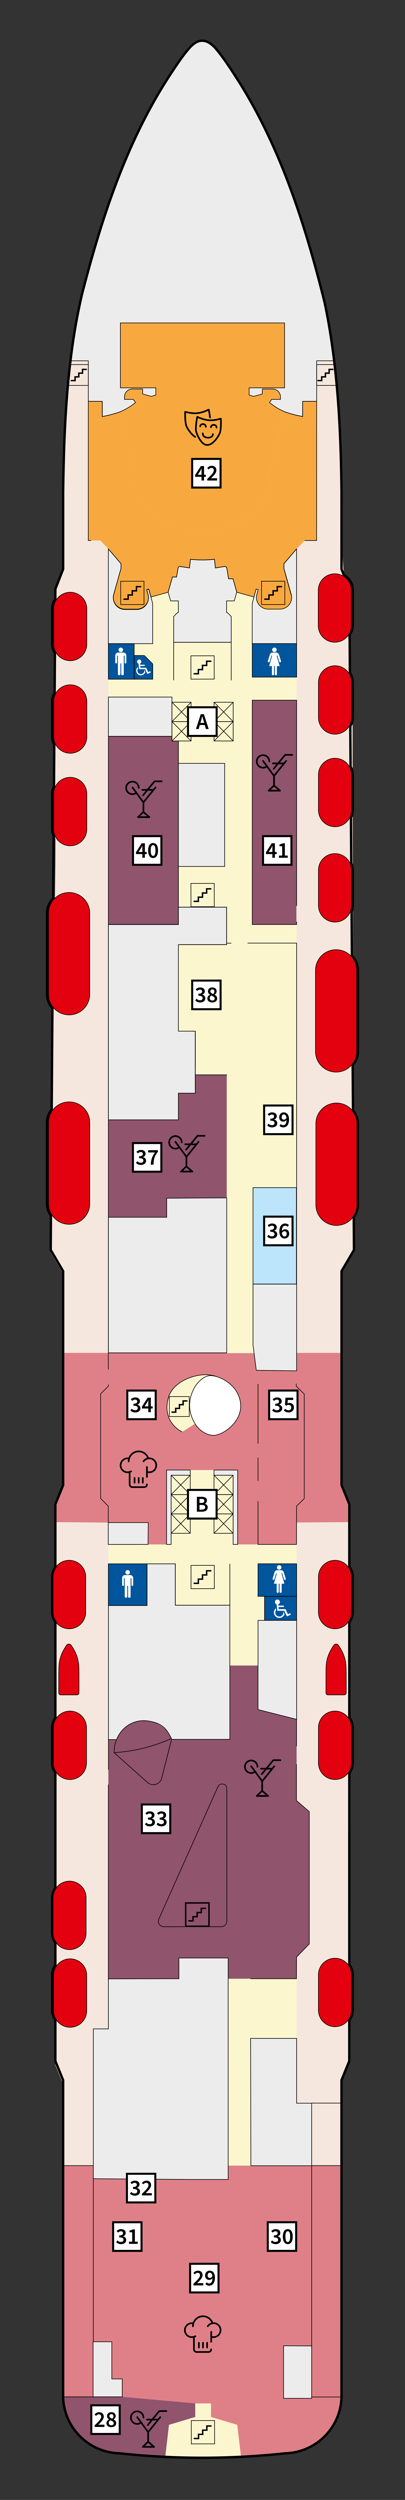<?xml version="1.0" encoding="utf-8"?>
<!-- Generator: Adobe Illustrator 29.6.1, SVG Export Plug-In . SVG Version: 9.03 Build 0)  -->
<!DOCTYPE svg PUBLIC "-//W3C//DTD SVG 1.1//EN" "http://www.w3.org/Graphics/SVG/1.1/DTD/svg11.dtd">
<svg version="1.1" xmlns:x="http://ns.adobe.com/Extensibility/1.0/" xmlns:i="http://ns.adobe.com/AdobeIllustrator/10.0/" xmlns:graph="http://ns.adobe.com/Graphs/1.0/"
	 xmlns="http://www.w3.org/2000/svg" xmlns:xlink="http://www.w3.org/1999/xlink" x="0px" y="0px"
	 viewBox="0 0 85.04 524.409" style="enable-background:new 0 0 85.04 524.409;" xml:space="preserve">
<rect x="0" y="0" width="85.04" height="524.409" fill="#333333" stroke="none"/>
<style type="text/css">
	.st0{fill:#F5E7DD;}
	.st1{fill:#FCF6CF;}
	.st2{fill:#90546C;}
	.st3{fill:#DF8088;}
	.st4{fill-rule:evenodd;clip-rule:evenodd;fill:#DF8088;}
	.st5{fill-rule:evenodd;clip-rule:evenodd;fill:#00559D;}
	.st6{fill-rule:evenodd;clip-rule:evenodd;fill:#ECECED;}
	.st7{fill-rule:evenodd;clip-rule:evenodd;fill:#F7A940;}
	.st8{fill:#ECECED;}
	.st9{fill-rule:evenodd;clip-rule:evenodd;fill:#90546C;}
	.st10{fill:#FFFFFF;}
	.st11{fill:#BCE4FA;}
	.st12{fill:none;stroke:#000000;stroke-width:0.125;stroke-miterlimit:10;}
	.st13{fill:none;stroke:#000000;stroke-width:0.125;stroke-linecap:round;stroke-linejoin:round;stroke-miterlimit:10;}
	
		.st14{fill-rule:evenodd;clip-rule:evenodd;fill:none;stroke:#000000;stroke-width:0.125;stroke-linecap:round;stroke-linejoin:round;stroke-miterlimit:10;}
	.st15{fill-rule:evenodd;clip-rule:evenodd;fill:none;stroke:#000000;stroke-width:0.125;stroke-miterlimit:10;}
	.st16{fill:none;stroke:#000000;stroke-width:0.125;stroke-linejoin:round;stroke-miterlimit:10;}
	
		.st17{fill-rule:evenodd;clip-rule:evenodd;fill:none;stroke:#000000;stroke-width:0.125;stroke-linecap:round;stroke-miterlimit:10;}
	.st18{fill:#E3000F;stroke:#000000;stroke-width:0.125;stroke-miterlimit:10;}
	.st19{fill-rule:evenodd;clip-rule:evenodd;fill:#ECECED;stroke:#000000;stroke-width:0.125;stroke-miterlimit:10;}
	
		.st20{fill-rule:evenodd;clip-rule:evenodd;fill:#ECECED;stroke:#000000;stroke-width:0.125;stroke-linecap:round;stroke-linejoin:round;stroke-miterlimit:10;}
	.st21{fill:none;stroke:#000000;stroke-width:0.298;stroke-linecap:round;stroke-miterlimit:10;}
	.st22{fill:none;stroke:#000000;stroke-width:0.298;stroke-miterlimit:10;}
	.st23{fill:none;stroke:#000000;stroke-width:0.3;stroke-linecap:round;stroke-miterlimit:10;}
	.st24{fill:#FFFFFF;stroke:#000000;stroke-width:0.424;}
	.st25{fill:#FFFFFF;stroke:#000000;stroke-width:0.424;}
	.st26{fill:none;}
	.st27{fill:none;stroke:#000000;stroke-width:0.5;stroke-miterlimit:10;}
</style>
<g id="Base_Line">
	<g id="BOTTOM">
		<g id="GRUND_2_">
			<path class="st0" d="M74.324,262.688l-2.611,4.451v41.292v3.092l1.633,4.014v13.164
				l0.027-0.018c0.422,0.574,0.672,1.287,0.672,2.055v7.404
				c0,0.795-0.268,1.529-0.713,2.113l0.014,0.012v20.062l0.027-0.02
				c0.422,0.576,0.672,1.285,0.672,2.055v7.402c0,0.799-0.268,1.529-0.717,2.115
				l0.018,0.016v15.434l-0.01,11.576v33.958l-1.633,4.022v66.145
				c-0.293,6.367-5.451,11.43-11.822,11.6
				c-5.781,0.623-11.588,0.934-17.402,0.934c-5.815,0-11.623-0.311-17.402-0.934
				c-6.373-0.17-11.531-5.232-11.822-11.6v-65.833l-1.633-4.022
				c0,0-0.439-45.19,0.027-45.782c0.047-0.059-0.027-0.064-0.027-0.064v-15.434
				v-0.051c-0.433-0.58-0.691-1.299-0.691-2.08v-7.406
				c0-0.781,0.258-1.5,0.691-2.08v0.049v-20.062l0,0
				c-0.433-0.58-0.691-1.301-0.691-2.082v-7.402c0-0.779,0.258-1.5,0.691-2.082
				v-13.164l1.633-4.014v-3.092V267.188l-2.613-4.451l0.98-81.791l0.022-4.943
				c-0.443-0.583-0.022-19.394-0.022-19.394l0.022-0.014
				c-0.443-0.583-0.022-11.552-0.022-11.552s-0.433-18.843-0.01-19.419l0.01,0.008
				v-1.728l1.633-4.184l-0.002-16.65l0.008-1.67L13.285,99.281l0.045-2.104
				l0.006-0.155l0.068-2.25l0.092-2.238l0.055-1.149l0.119-2.3l0.082-1.364
				l0.143-2.116l0.117-1.557L14.178,82.09l0.162-1.698l0.064-0.622l0.418-4.049
				l0.215-1.852l0.066-0.535l0.217-1.669l0.133-0.94L15.553,70.018l0.252-1.677
				l0.158-0.955l0.092-0.479l0.293-1.425l0.311-1.419l0.166-0.724l0.383-1.604
				l0.404-1.601l0.199-0.771l0.504-1.877l0.521-1.87l0.061-0.218l0.658-2.28
				l0.496-1.674l0.645-2.129l0.564-1.819l0.58-1.811l0.6-1.812l0.107-0.309
				l0.168-0.485l0.377-1.097l0.564-1.576l0.578-1.562l0.061-0.158l0.434-1.121
				l0.602-1.503l0.619-1.5l0.629-1.498l0.166-0.392l0.572-1.346l0.586-1.335
				l0.602-1.326l0.346-0.734l0.609-1.249l0.619-1.242l0.623-1.227l0.639-1.218
				c0-0.002,0.394-0.729,0.394-0.729l0.545-0.972l0.619-1.062l0.629-1.051
				l0.201-0.332l0.83-1.353l0.848-1.339l0.359-0.558L36.564,14.389l0.816-1.201
				l0.43-0.618l0.438-0.613l0.451-0.604l0.469-0.591l0.223-0.269l0.168-0.196
				L39.74,10.091l0.287-0.307l0.26-0.256l0.242-0.216l0.234-0.182l0.225-0.154
				l0.217-0.127l0.203-0.098l0.191-0.075l0.182-0.058l0.178-0.039l0.174-0.024
				l0.172-0.009l0.174,0.001l0.174-0.001l0.172,0.009l0.172,0.024l0.176,0.039
				l0.182,0.058l0.191,0.075l0.203,0.098l0.219,0.127l0.225,0.154l0.232,0.182
				l0.244,0.216l0.262,0.256l0.283,0.307l0.184,0.205L45.562,10.493l0.225,0.269
				l0.467,0.591l0.451,0.604l0.439,0.613l0.432,0.618l0.814,1.201L49.188,15.601
				l0.359,0.558l0.848,1.339l0.832,1.353l0.199,0.332l0.631,1.051l0.617,1.062
				l0.547,0.972L53.615,22.994c0,0.002,0.639,1.22,0.639,1.22l0.623,1.227
				l0.619,1.242l0.608,1.249l0.346,0.734L57.053,29.992l0.584,1.335l0.574,1.346
				l0.166,0.392l0.629,1.498l0.619,1.5l0.601,1.503l0.434,1.121l0.059,0.158
				l0.582,1.562l0.561,1.576L62.24,43.078l0.168,0.485l0.105,0.309l0.6,1.812
				l0.582,1.811l0.564,1.819l0.645,2.129l0.494,1.674l0.66,2.28l0.061,0.218
				l0.522,1.87l0.504,1.877l0.199,0.771l0.402,1.601l0.385,1.604l0.164,0.724
				l0.313,1.419l0.293,1.425l0.092,0.479l0.156,0.955l0.256,1.677l0.232,1.68
				l0.215,1.684l0.061,0.497L70.125,75.752l0.191,1.689l0.117,1.118l0.115,1.21
				l0.064,0.622l0.162,1.698l0.166,1.956l0.119,1.557l0.143,2.116l0.08,1.364
				l0.123,2.3l0.053,1.149l0.09,2.238l0.07,2.25L71.625,97.176l0.045,2.104
				l0.025,2.119l0.006,1.67l0.002,10.292c0,0,2.342,32.958,2.342,33.73
				c0,0,0,18.638,0,19.411L74.324,262.688z"/>
		</g>
		<rect id="Flure" x="22.77" y="123.064" class="st1" width="39.515" height="331.219"/>
		<rect x="22.752" y="225.452" class="st2" width="24.859" height="33.113"/>
		<g>
			<path class="st3" d="M13.337,454.283v48.75c0.291,6.367,5.449,11.43,11.822,11.6
				c5.779,0.623,11.588,0.934,17.402,0.934c5.814,0,11.621-0.311,17.402-0.934
				c6.371-0.17,11.529-5.232,11.822-11.6v-48.75H13.337z"/>
		</g>
		<path id="Diamant-Bar" class="st2" d="M40.997,504.166l-15.328-1.384H13.254
			c0,0,0.104,4.884,3.788,8.568c3.684,3.684,8.627,3.344,8.627,3.344l9.045,0.58
			l0.77-6.619l5.513-1.653V504.166z"/>
		<g id="Restaurants_2_">
			<polyline class="st4" points="20.12,283.797 13.273,283.797 13.254,311.535 11.621,315.672 
				11.606,319.293 22.764,319.395 22.759,283.797 			"/>
			<polyline class="st4" points="62.006,283.797 71.898,283.797 71.898,311.535 73.507,315.672 
				73.438,319.293 58.577,319.395 58.584,283.797 			"/>
			<path class="st4" d="M31.1,323.976l3.879,0.002l0.001-15.605h14.961l-0.001,15.605
				h12.334V315.919l1.619-1.574v-21.94l-1.733-1.584v-3.515l-1.035-0.758
				l-7.775-2.698H22.746v6.971l-1.619,1.584v21.94l1.62,1.584l0.017,3.465
				c0,0,7.518,0,8.336,0V323.976"/>
		</g>
		<g id="Toiletten_2_">
			<polygon class="st5" points="55.544,339.885 55.544,334.867 62.278,334.867 62.278,339.885 
				55.544,339.885 			"/>
			<polygon class="st5" points="62.278,334.903 62.278,328.037 54.171,328.037 54.171,334.903 
				62.278,334.903 			"/>
			<polygon class="st5" points="22.751,336.779 22.751,328.048 30.858,328.048 30.858,336.779 
				22.751,336.779 			"/>
			<polygon class="st5" points="52.964,142.035 52.964,135.021 62.278,135.021 62.278,142.035 
				52.964,142.035 			"/>
			<polygon class="st5" points="22.751,142.474 22.751,135.021 28.178,135.021 28.178,142.474 
				22.751,142.474 			"/>
			<polygon class="st5" points="28.124,142.474 32.065,142.474 32.065,139.283 30.294,137.511 
				28.124,137.511 28.124,142.474 			"/>
		</g>
		<g id="Aussendeck_x5F_Flur_2_">
			<path class="st6" d="M44.823,9.53c-2.418-2.271-4.426-0.265-5.967,1.823
				c-2.541,3.441-4.859,7.194-6.967,10.914
				c-4.982,9.218-8.724,19.14-11.684,29.179
				c-2.397,7.886-4.47,15.998-5.221,24.226h3.68V84.169h2.939v3.193
				c1.281-0.233,2.543-0.564,3.773-0.991l-0.002-0.014
				c1.154-0.485,2.234-1.139,3.201-1.942l-0.48-0.65h-1.828
				c-0.422-2.357,2.227-2.276,3.805-2.174v1.036l1.793,0.505l0.979-0.275v-1.511
				h-7.438V67.729c8.59,0,25.877,0,34.465,0v13.617h-7.438v1.511l0.979,0.275l1.793-0.505
				v-1.036c1.581-0.101,4.224-0.183,3.805,2.174h-1.828l-0.48,0.65
				c0.967,0.804,2.047,1.457,3.203,1.942l-0.004,0.014
				c1.23,0.427,2.492,0.758,3.773,0.991V84.169h2.941v-8.498h3.656
				c-0.792-8.973-3.212-17.774-5.856-26.355
				c-3.088-10.034-6.942-19.974-12.203-29.081
				C49.944,16.594,47.774,12.67,44.823,9.53L44.823,9.53z"/>
		</g>
		<g id="Theater_3_">
			<path class="st7" d="M59.775,86.368l-1.379,4.883c-0.023,0.092-0.02,0.189,0.02,0.275
				l0.062,0.145c0.037,0.086,0.045,0.183,0.019,0.273l-2.15,7.621
				c-0.076,0.273-0.025,0.565,0.139,0.797l0.771,1.09l-0.645,1.355
				c-0.072,0.149-0.094,0.318-0.064,0.481c0.016,0.101,0.002,0.207-0.049,0.298
				c-1.434,2.404-3.461,4.399-5.891,5.792c-0.088,0.052-0.197,0.068-0.299,0.042
				c-0.16-0.039-0.332-0.019-0.48,0.057c-0.594,0.303-1.203,0.57-1.828,0.8
				c-0.156,0.057-0.289,0.17-0.369,0.316c-0.051,0.09-0.135,0.159-0.232,0.191
				c-1.572,0.494-3.207,0.746-4.855,0.75c-1.67,0.003-3.33-0.25-4.924-0.75
				c-0.1-0.033-0.183-0.101-0.234-0.191c-0.08-0.146-0.213-0.259-0.367-0.316
				c-0.627-0.23-1.236-0.498-1.83-0.8c-0.147-0.076-0.318-0.096-0.481-0.057
				c-0.101,0.025-0.211,0.01-0.299-0.042c-2.43-1.393-4.457-3.387-5.891-5.792
				c-0.051-0.091-0.064-0.197-0.049-0.298c0.029-0.162,0.008-0.332-0.065-0.481
				l-0.644-1.355l0.771-1.09c0.164-0.232,0.215-0.524,0.139-0.797l-2.15-7.621
				c-0.025-0.09-0.018-0.188,0.02-0.273l0.062-0.145
				c0.039-0.086,0.047-0.184,0.02-0.275l-1.377-4.883
				c1.154-0.486,2.234-1.139,3.201-1.943l-0.48-0.65h-1.828v-0.541
				c0-0.901,0.732-1.633,1.633-1.633h2.172v1.037l1.793,0.504l0.978-0.275V81.357
				h-7.437V67.74h17.232h17.232V81.357h-7.438v1.51l0.979,0.275l1.793-0.504v-1.037
				h2.172c0.9,0,1.633,0.732,1.633,1.633v0.541H57.053L56.572,84.426
				C57.539,85.23,58.619,85.883,59.775,86.368L59.775,86.368z"/>
			<path class="st7" d="M63.547,84.179v3.193c-1.283-0.233-2.543-0.564-3.775-0.991
				l-1.375,4.87c-0.023,0.092-0.018,0.189,0.02,0.275l0.064,0.145
				c0.037,0.086,0.045,0.183,0.018,0.273l-2.15,7.621
				c-0.076,0.273-0.025,0.565,0.139,0.797l0.773,1.09l-0.646,1.355
				c-0.07,0.149-0.094,0.318-0.064,0.481c0.021,0.117-0.006,0.236-0.07,0.333
				c-1.43,2.389-3.451,4.372-5.867,5.756c-0.09,0.052-0.197,0.068-0.299,0.042
				c-0.162-0.039-0.334-0.019-0.482,0.057c-0.594,0.303-1.203,0.57-1.828,0.8
				c-0.156,0.057-0.289,0.17-0.369,0.316c-0.051,0.09-0.135,0.159-0.232,0.191
				c-1.572,0.494-3.207,0.746-4.855,0.75c-1.67,0.003-3.33-0.25-4.924-0.75
				c-0.1-0.033-0.184-0.101-0.234-0.191c-0.08-0.146-0.213-0.259-0.367-0.316
				c-0.625-0.23-1.236-0.498-1.828-0.8c-0.149-0.076-0.32-0.096-0.483-0.057
				c-0.102,0.025-0.209,0.01-0.299-0.042c-2.418-1.385-4.438-3.368-5.869-5.756
				c-0.065-0.098-0.09-0.217-0.07-0.333c0.029-0.162,0.008-0.332-0.064-0.481
				l-0.645-1.355l0.771-1.09c0.164-0.232,0.215-0.524,0.139-0.797l-2.15-7.621
				c-0.025-0.09-0.018-0.188,0.02-0.273l0.062-0.145
				c0.039-0.086,0.047-0.184,0.02-0.275l-1.375-4.87
				c-1.231,0.426-2.492,0.758-3.773,0.991v-3.193h-2.939v1.674v27.523h2.529
				l1.682,1.756l0.166,0.193l2.488,2.889v1.025l-1.525,5.409
				c-0.367,1.301,0.391,2.654,1.693,3.022c0.215,0.062,0.439,0.092,0.664,0.092
				h2.496c1.352,0,2.449-1.096,2.449-2.448c0-0.225-0.031-0.449-0.094-0.666
				l-0.275-0.981l0.43-0.119l0.465,1.666l3.604-1.003l0.896-3.18h0.869
				l0.324-1.872c0-0.004,0-0.008,0.002-0.012c0.043-0.219,0.258-0.362,0.479-0.318
				l1.918,0.299l0.193-1.815c1.676,0.191,3.369,0.191,5.043,0l0.195,1.815
				l1.916-0.299c0.219-0.034,0.426,0.103,0.481,0.316l0.123,0.721l0.242,1.537
				h0.934l0.793,2.809l3.604,1.003l0.463-1.666l0.43,0.119l-0.275,0.981
				c-0.367,1.301,0.391,2.654,1.691,3.022c0.217,0.062,0.44,0.092,0.666,0.092
				h2.494c1.354,0,2.449-1.096,2.449-2.448c0-0.225-0.031-0.449-0.092-0.666
				l-1.525-5.409v-1.025l2.488-2.889l0.166-0.193l1.682-1.756h2.531V84.179H63.547z
				"/>
		</g>
		<g id="Crewbereich">
			<polygon class="st6" points="62.268,360.664 62.268,339.905 54.161,339.905 54.161,360.664 
				62.268,360.664 			"/>
			<polygon class="st6" points="48.257,364.866 48.229,336.778 36.782,336.778 36.782,328.037 
				36.7,328.037 30.849,328.037 30.849,336.778 22.741,336.778 22.741,358.182 
				22.741,364.908 24.549,364.908 36.023,364.866 			"/>
			<polygon class="st8" points="22.726,319.395 22.726,323.978 31.079,323.977 31.13,319.395 			
				"/>
			<path class="st8" d="M32.056,128.212v-1.462l-0.822-2.98l-0.43,0.12l0.275,0.989
				c0.06,0.218,0.092,0.444,0.092,0.671c0,1.362-1.096,2.467-2.449,2.467H26.227
				c-0.225,0-0.449-0.03-0.666-0.093c-1.301-0.37-2.059-1.734-1.691-3.045
				l1.525-5.451v-1.033l-2.488-2.911l-0.166-0.195v12.923v6.808h9.314V128.212z"/>
			<path class="st8" d="M37.444,126.052h-1.619l-0.523-1.837l0.896-3.18h0.869l0.322-1.873
				c0.002-0.004,0.002-0.008,0.004-0.012c0.043-0.219,0.258-0.362,0.479-0.318
				l1.918,0.299l0.193-1.815c1.676,0.191,3.367,0.191,5.043,0l0.195,1.815
				l1.916-0.299c0.219-0.034,0.426,0.104,0.479,0.316l0.123,0.721l0.244,1.537
				h0.933l0.793,2.809l-0.525,1.837h-1.617v2.422h0.133l0.846,0.848v5.415H36.464
				v-5.415l0.846-0.848h0.135V126.052z"/>
			<path class="st8" d="M52.954,135.021h9.314v-6.822v-12.91l-0.166,0.195l-2.488,2.908
				v1.031l1.525,5.445c0.061,0.218,0.092,0.444,0.092,0.67
				c0,1.361-1.096,2.465-2.449,2.465h-2.494c-0.227,0-0.449-0.03-0.666-0.093
				c-1.303-0.37-2.059-1.732-1.691-3.042l0.275-0.987l-0.43-0.12l-0.822,2.978
				v1.46V135.021z"/>
			<polygon class="st6" points="19.546,502.783 19.546,491.233 23.478,491.233 23.481,499.033 
				25.669,499.033 25.669,502.783 19.546,502.783 			"/>
			<polygon class="st6" points="65.44,503.1 65.44,492.108 59.544,492.077 59.544,503.1 
				65.44,503.1 			"/>
		</g>
		<path class="st9" d="M22.751,364.908v50.203l14.514,0.033
			c3.266,1.721,7.172,1.677,10.424-0.069h14.59v-4.543l2.661-2.75v-27.75
			l-2.661-2.333v-17.035l-8.102-2.048l-0.006-9.241h-5.932v13.654l0.018,1.836
			L22.751,364.908z"/>
		<path class="st9" d="M30.244,360.967c-3.473,0-6.289,2.816-6.289,6.289
			c0,3.475,2.816,6.291,6.289,6.291c3.473,0,6.289-2.816,6.289-6.291
			C36.533,363.784,33.716,360.967,30.244,360.967L30.244,360.967z"/>
		<polygon class="st9" points="37.454,181.759 37.454,184.603 37.454,193.939 22.751,193.939 
			22.751,154.458 36.105,154.458 36.105,155.435 37.454,155.435 37.454,163.911 
			37.454,181.759 		"/>
		<path class="st9" d="M30.333,360.966c-3.473,0-6.289,2.816-6.289,6.289
			c0,3.475,2.816,6.291,6.289,6.291c3.473,0,6.289-2.816,6.289-6.291
			C36.622,363.783,33.806,360.966,30.333,360.966L30.333,360.966z"/>
		<g id="Weiß">
			<line class="st10" x1="48.281" y1="327.611" x2="47.17" y2="327.415"/>
			<line class="st10" x1="47.17" y1="335.158" x2="44.586" y2="335.663"/>
			<line class="st10" x1="40.529" y1="335.663" x2="37.945" y2="335.158"/>
			<line class="st10" x1="37.941" y1="327.418" x2="36.83" y2="327.614"/>
		</g>
		<path class="st1" d="M34.714,515.275c6.313,0.49,9.234,0.383,15.895,0.088
			c-0.38-3.187-0.789-6.707-0.789-6.707l-5.513-1.653v-2.837h-3.309v2.837
			l-5.513,1.653"/>
		<polygon class="st6" points="65.444,454.116 65.444,441.187 62.284,441.187 62.284,427.595 
			58.243,427.595 52.62,427.595 52.68,454.306 65.505,454.306 		"/>
		<polygon class="st6" points="62.282,287.56 62.282,269.366 53.127,269.366 53.127,282.14 
			53.815,287.449 62.282,287.56 		"/>
		<path class="st6" d="M47.909,433.329v-14.859l-0.001-7.739c0,0-4.889,0-7.752,0
			c-1.125,0-2.591,0-2.591,0l-0,4.344l-14.808,0.036v10.488h-3.16v31.434l28.312,0.156
			V433.329v0.861V433.329L47.909,433.329z"/>
		<path class="st8" d="M35.005,251.352l-0.004,3.994H22.752v3.218v13v0.149v12.078h24.854
			v-32.509C44.027,251.283,35.005,251.352,35.005,251.352z"/>
		<rect x="37.356" y="198.155" class="st1" width="10.259" height="27.297"/>
		<rect x="52.879" y="197.865" class="st1" width="9.361" height="51.184"/>
		<polygon class="st2" points="52.971,193.983 62.24,193.983 62.24,146.895 52.971,146.895 
			52.971,159.672 		"/>
		<rect x="53.127" y="249.131" class="st11" width="9.113" height="20.222"/>
		<polygon class="st8" points="32.229,234.909 22.752,234.909 22.752,193.937 37.455,193.937 
			37.455,190.297 47.578,190.297 47.578,198.003 47.578,198.155 37.455,198.155 
			37.455,216.307 41.004,216.308 41.004,229.316 37.454,229.311 37.454,234.908 		"/>
		<rect x="37.454" y="160.13" class="st8" width="9.718" height="21.652"/>
		<rect x="22.757" y="146.222" class="st8" width="13.349" height="8.236"/>
		<path class="st1" d="M49.213,298.556c0.005-0.005,0.009-0.01,0.013-0.015
			c0.056-0.069,0.11-0.141,0.163-0.212c0.017-0.022,0.032-0.045,0.049-0.067
			c0.024-0.034,0.049-0.068,0.072-0.103c0.672-0.964,1.109-2.113,1.059-3.379
			c-0.093-2.271-1.365-3.905-2.829-4.935c-1.237-0.946-2.841-1.459-4.617-1.459
			c-1.003,0-2,0.172-2.939,0.487c-0.024-0.01-0.448,0.159-0.629,0.234
			c-0.025-0.01-0.448,0.203-0.628,0.294c-0.025-0.009-0.691,0.391-0.693,0.395
			c-0.069,0.044-0.25,0.145-0.261,0.166c0,0-0.001,0.002-0.001,0.003
			c-0.496,0.337-0.953,0.724-1.358,1.153c-1.061,1.127-1.618,2.605-1.57,4.161
			c0.048,1.557,0.694,2.998,1.821,4.059c0.066,0.062,0.135,0.126,0.206,0.185
			c0.353,0.302,0.738,0.581,1.149,0.829l0.033,0.021l2.686-1.707l0.239,0.322
			c0.145,0.197,1.552,2.09,3.688,2.09c0.078,0,0.152-0.004,0.221-0.01
			c1.128-0.111,2.784-0.934,3.995-2.354
			C49.126,298.662,49.17,298.61,49.213,298.556z"/>
	</g>
	<g id="Konturen">
		<g id="Treppen_x5F_Flur">
			<rect x="36.105" y="151.37" class="st12" width="4.014" height="4.065"/>
			<rect x="36.105" y="147.307" class="st12" width="4.014" height="4.062"/>
			<line class="st13" x1="40.119" y1="155.435" x2="36.105" y2="151.37"/>
			<line class="st13" x1="36.105" y1="155.435" x2="40.119" y2="151.37"/>
			<line class="st13" x1="40.119" y1="151.37" x2="36.105" y2="147.305"/>
			<line class="st13" x1="36.105" y1="151.37" x2="40.119" y2="147.305"/>
			<rect x="44.947" y="151.37" class="st12" width="4.014" height="4.065"/>
			<rect x="44.947" y="147.307" class="st12" width="4.014" height="4.062"/>
			<g>
				<line class="st13" x1="44.947" y1="155.435" x2="48.961" y2="151.37"/>
				<line class="st13" x1="48.961" y1="155.435" x2="44.947" y2="151.37"/>
			</g>
			<g>
				<line class="st13" x1="44.947" y1="151.37" x2="48.961" y2="147.305"/>
				<line class="st13" x1="48.961" y1="151.37" x2="44.947" y2="147.305"/>
			</g>
			<rect x="35.933" y="317.578" class="st12" width="4.015" height="4.065"/>
			<rect x="35.933" y="313.516" class="st12" width="4.015" height="4.062"/>
			<g>
				<line class="st13" x1="39.948" y1="321.644" x2="35.933" y2="317.578"/>
				<line class="st13" x1="35.933" y1="321.644" x2="39.948" y2="317.578"/>
			</g>
			<g>
				<line class="st13" x1="39.948" y1="317.579" x2="35.933" y2="313.514"/>
				<line class="st13" x1="35.933" y1="317.579" x2="39.948" y2="313.514"/>
			</g>
			<rect x="35.933" y="309.461" class="st12" width="4.015" height="4.064"/>
			<line class="st13" x1="39.948" y1="313.526" x2="35.933" y2="309.461"/>
			<line class="st13" x1="35.933" y1="313.526" x2="39.948" y2="309.461"/>
			<rect x="44.937" y="317.578" class="st12" width="4.015" height="4.065"/>
			<rect x="44.937" y="313.516" class="st12" width="4.015" height="4.062"/>
			<g>
				<line class="st13" x1="44.937" y1="321.644" x2="48.951" y2="317.578"/>
				<line class="st13" x1="48.951" y1="321.644" x2="44.937" y2="317.578"/>
			</g>
			<g>
				<line class="st13" x1="44.937" y1="317.579" x2="48.951" y2="313.514"/>
				<line class="st13" x1="48.951" y1="317.579" x2="44.937" y2="313.514"/>
			</g>
			<rect x="44.937" y="309.461" class="st12" width="4.015" height="4.064"/>
			<line class="st13" x1="44.937" y1="313.526" x2="48.951" y2="309.461"/>
			<line class="st13" x1="48.951" y1="313.526" x2="44.937" y2="309.461"/>
			<polyline class="st13" points="36.466,142.662 36.466,134.736 48.548,134.736 48.548,142.662 
							"/>
			<path class="st10" d="M45.076,301.082c-1.043,0.103-3.914-0.539-5.016-4.506
				c-0.898-3.238,0.979-5.914,1.316-6.309c0.34-0.395,1.531-1.789,2.973-1.701
				c2.186,0.135,6.02,2.236,6.181,6.208
				C50.671,298.247,47.053,300.888,45.076,301.082z"/>
			<polyline class="st14" points="62.284,189.982 62.284,163.91 62.284,146.879 52.971,146.879 
				52.971,193.938 62.283,193.938 62.283,193.389 			"/>
			<polyline class="st12" points="18.538,85.854 18.538,113.377 19.124,113.377 			"/>
			<path class="st12" d="M59.777,86.384c1.232,0.427,2.492,0.758,3.775,0.991v-3.193h2.939
				v1.674l-0.012,27.526h-2.531"/>
			<path class="st12" d="M18.541,85.855v-1.674h2.939v3.193
				c1.281-0.233,2.543-0.564,3.773-0.991"/>
			<path class="st15" d="M22.748,115.149l0.166,0.193l2.488,2.889v1.024l-1.525,5.409
				c-0.367,1.301,0.391,2.654,1.693,3.021c0.215,0.062,0.439,0.092,0.664,0.092
				h2.496c1.352,0,2.449-1.097,2.449-2.448c0-0.225-0.031-0.449-0.094-0.665
				l-0.275-0.981l0.43-0.119l0.465,1.666l3.603-1.003l0.896-3.181h0.869
				l0.324-1.872c0-0.004,0-0.008,0.002-0.012c0.043-0.22,0.258-0.362,0.479-0.318
				l1.918,0.299L39.99,117.328c1.676,0.191,3.369,0.191,5.043,0l0.195,1.815
				l1.916-0.299c0.219-0.034,0.426,0.104,0.481,0.316l0.123,0.721l0.242,1.536
				h0.934l0.793,2.81l3.604,1.003l0.463-1.666l0.43,0.119L53.938,124.665
				c-0.367,1.301,0.391,2.654,1.691,3.021c0.217,0.062,0.439,0.092,0.666,0.092
				h2.494c1.354,0,2.449-1.097,2.449-2.448c0-0.225-0.031-0.449-0.092-0.665
				l-1.525-5.409v-1.024l2.488-2.889l0.166-0.193"/>
			<path id="_x3C_Pfad_x3E__00000163031866207256867960000002146414089192368528_" class="st15" d="M44.698,9.544
				l-0.242-0.215l-0.232-0.183l-0.227-0.154l-0.217-0.127l-0.203-0.098l-0.191-0.075
				l-0.182-0.058l-0.178-0.039L42.854,8.572l-0.172-0.01l-0.172,0.002l-0.176-0.002
				l-0.172,0.01l-0.172,0.024l-0.178,0.039l-0.182,0.058l-0.191,0.075l-0.203,0.098
				l-0.217,0.127l-0.225,0.154l-0.234,0.183L40.319,9.544l-0.262,0.255l-0.285,0.308
				l-0.182,0.205l-0.168,0.196l-0.225,0.269l-0.467,0.59l-0.451,0.604l-0.439,0.613
				l-0.43,0.618l-0.816,1.202l-0.797,1.211l-0.359,0.558l-0.848,1.339l-0.83,1.352
				l-0.201,0.331l-0.629,1.053l-0.619,1.061l-0.547,0.972l-0.4,0.743l-0.631,1.204
				l-0.623,1.227l-0.619,1.242l-0.609,1.249l-0.346,0.734L27.933,30.007l-0.584,1.335
				l-0.572,1.347l-0.168,0.392l-0.627,1.497l-0.619,1.5l-0.602,1.504l-0.434,1.12
				l-0.06,0.158l-0.58,1.562l-0.562,1.575L22.745,43.094l-0.166,0.485l-0.108,0.31
				l-0.6,1.811l-0.58,1.813l-0.566,1.817l-0.645,2.13l-0.494,1.673
				l-0.658,2.281l-0.062,0.218l-0.521,1.871l-0.502,1.876l-0.199,0.771l-0.404,1.602
				l-0.385,1.604l-0.164,0.724l-0.311,1.419l-0.295,1.425L15.995,67.402l-0.16,0.955
				l-0.252,1.677l-0.1,0.707l-0.133,0.94l-0.215,1.669l-0.068,0.535
				l-0.207,1.801h3.68v8.498h2.939v3.193c1.281-0.233,2.543-0.564,3.773-0.991
				l-0.002-0.014c1.154-0.485,2.234-1.139,3.201-1.942l-0.48-0.65h-1.828v-0.541
				c0-0.901,0.732-1.633,1.633-1.633h2.172v1.036l1.793,0.505l0.979-0.275v-1.511
				h-7.438V67.743h17.232h17.232v13.617h-7.438v1.511l0.979,0.275l1.793-0.505v-1.036
				h2.172c0.9,0,1.633,0.731,1.633,1.633v0.541h-1.828l-0.48,0.65
				c0.967,0.804,2.047,1.457,3.203,1.942l-0.004,0.014
				c1.23,0.427,2.492,0.758,3.773,0.991v-3.193h2.941v-8.498h3.656l-0.203-1.792
				l-0.061-0.497l-0.215-1.684l-0.234-1.68l-0.254-1.677l-0.158-0.955l-0.09-0.479
				l-0.293-1.425l-0.312-1.419l-0.164-0.724l-0.385-1.604l-0.402-1.602l-0.201-0.771
				l-0.502-1.876l-0.521-1.871l-0.062-0.218l-0.658-2.281l-0.494-1.673l-0.645-2.13
				l-0.566-1.817l-0.582-1.813l-0.598-1.811l-0.105-0.31l-0.168-0.485l-0.379-1.097
				l-0.562-1.575l-0.58-1.562l-0.059-0.158l-0.434-1.12l-0.604-1.504l-0.619-1.5
				l-0.627-1.497l-0.166-0.392l-0.574-1.347l-0.584-1.335l-0.603-1.326
				l-0.346-0.734l-0.609-1.249l-0.617-1.242l-0.625-1.227l-0.631-1.204l-0.4-0.743
				l-0.547-0.972l-0.617-1.061l-0.633-1.053l-0.197-0.331l-0.834-1.352l-0.846-1.339
				l-0.359-0.558l-0.797-1.211l-0.816-1.202l-0.43-0.618l-0.439-0.613l-0.451-0.604
				l-0.467-0.59l-0.225-0.269l-0.166-0.196L45.245,10.107l-0.285-0.308L44.698,9.544
				L44.698,9.544z"/>
			<line class="st16" x1="22.74" y1="283.853" x2="22.74" y2="287.261"/>
			<polyline class="st13" points="62.281,269.283 62.281,197.833 52.035,197.833 			"/>
			<line class="st17" x1="22.734" y1="315.986" x2="22.734" y2="319.41"/>
			<polyline class="st13" points="22.752,290.496 22.752,290.793 21.133,292.377 21.133,314.317 
				22.749,315.969 			"/>
			<polyline class="st13" points="54.176,323.978 62.262,323.978 62.262,315.946 63.881,314.371 
				63.881,292.432 62.206,290.792 62.206,290.296 			"/>
			<g>
				<line class="st13" x1="37.461" y1="155.435" x2="37.461" y2="160.13"/>
				<line class="st13" x1="47.172" y1="160.13" x2="37.461" y2="160.13"/>
				<line class="st13" x1="47.172" y1="160.13" x2="47.172" y2="181.756"/>
			</g>
			<line class="st13" x1="37.475" y1="181.756" x2="47.172" y2="181.756"/>
			<line class="st13" x1="19.589" y1="457.033" x2="19.589" y2="491.199"/>
			<line class="st13" x1="65.444" y1="492.345" x2="65.444" y2="454.199"/>
			<line class="st13" x1="65.444" y1="441.168" x2="71.709" y2="441.168"/>
			<polyline class="st15" points="36.817,327.984 36.817,336.724 48.265,336.724 48.265,328.048 
							"/>
			<path class="st13" d="M45.54,288.793c0,0-1.454-0.649-3.613-0.327
				c-2.486,0.371-5.77,1.88-6.559,4.692c-1.474,5.254,2.851,7.194,2.851,7.194"/>
			<path class="st12" d="M45.076,301.082c-1.043,0.103-3.914-0.539-5.016-4.506
				c-0.898-3.238,0.979-5.914,1.316-6.309c0.34-0.395,1.531-1.789,2.973-1.701
				c2.186,0.135,6.02,2.236,6.181,6.208
				C50.671,298.247,47.053,300.888,45.076,301.082z"/>
		</g>
		<polygon class="st15" points="22.757,154.457 22.757,146.222 36.105,146.222 36.105,154.457 
			22.757,154.457 		"/>
		<g id="Toiletten_1_">
			<polygon class="st15" points="55.55,339.884 55.55,334.868 62.284,334.868 62.284,339.884 
				55.55,339.884 			"/>
			<polygon class="st15" points="62.284,334.858 62.284,328.036 54.177,328.036 54.177,334.858 
				62.284,334.858 			"/>
			<polygon class="st15" points="22.757,336.778 22.757,328.047 30.864,328.047 30.864,336.778 
				22.757,336.778 			"/>
			<polygon class="st15" points="52.97,142.034 52.97,135.02 62.284,135.02 62.284,142.034 
				52.97,142.034 			"/>
			<polygon class="st15" points="22.757,142.474 22.757,135.02 28.168,135.02 28.168,142.474 
				22.757,142.474 			"/>
			<polygon class="st15" points="32.071,142.474 32.071,139.282 30.3,137.51 28.166,137.51 
				28.178,142.474 			"/>
		</g>
		<g id="Rettungsboote">
			<path class="st18" d="M73.778,131.244v-7.404c0-1.92-1.557-3.477-3.477-3.477
				c-1.92,0-3.477,1.557-3.477,3.477v7.404c0,1.92,1.557,3.478,3.477,3.478
				C72.221,134.722,73.778,133.164,73.778,131.244z"/>
			<path class="st18" d="M73.819,150.531v-7.404c0-1.92-1.557-3.477-3.477-3.477
				c-1.92,0-3.477,1.557-3.477,3.477v7.404c0,1.921,1.557,3.478,3.477,3.478
				C72.263,154.009,73.819,152.452,73.819,150.531z"/>
			<path class="st18" d="M73.819,169.943v-7.404c0-1.92-1.557-3.478-3.477-3.478
				c-1.92,0-3.477,1.558-3.477,3.478v7.404c0,1.922,1.557,3.479,3.477,3.479
				C72.263,173.421,73.819,171.865,73.819,169.943z"/>
			<path class="st18" d="M73.819,189.943v-7.404c0-1.92-1.557-3.478-3.477-3.478
				c-1.92,0-3.477,1.558-3.477,3.478v7.404c0,1.922,1.557,3.479,3.477,3.479
				C72.263,193.421,73.819,191.865,73.819,189.943z"/>
			<path class="st18" d="M11.276,154.531v-7.404c0-1.92,1.557-3.477,3.477-3.477
				c1.92,0,3.476,1.557,3.476,3.477v7.404c0,1.921-1.557,3.478-3.476,3.478
				C12.833,158.009,11.276,156.452,11.276,154.531z"/>
			<path class="st18" d="M74.899,203.544v17.021c0,2.389-1.936,4.326-4.328,4.326
				c-2.389,0-4.324-1.938-4.324-4.326V203.544c0-2.389,1.936-4.326,4.324-4.326
				C72.964,199.218,74.899,201.156,74.899,203.544z"/>
			<path class="st18" d="M18.845,235.472v17.02c0,2.389-1.936,4.326-4.328,4.326
				c-2.389,0-4.324-1.938-4.324-4.326v-17.02c0-2.389,1.936-4.326,4.324-4.326
				C16.909,231.146,18.845,233.083,18.845,235.472z"/>
			<path class="st18" d="M70.567,355.535h-1.75c-0.209-0.02-0.373-0.197-0.373-0.408v-3.924
				l0.018-1.246l0.016-0.389c0.016-0.41,0.068-0.816,0.15-1.219
				c0.041-0.191,0.088-0.377,0.141-0.566c0.055-0.186,0.115-0.369,0.184-0.551
				c0.119-0.318,0.258-0.627,0.418-0.926c0.188-0.353,0.393-0.699,0.615-1.033
				c0.035-0.051,0.07-0.101,0.104-0.152c0.109-0.156,0.287-0.25,0.479-0.25
				c0.189,0,0.369,0.094,0.477,0.25c0.035,0.051,0.068,0.102,0.104,0.152
				c0.223,0.334,0.428,0.68,0.615,1.033c0.158,0.299,0.297,0.608,0.418,0.926
				c0.066,0.182,0.129,0.365,0.182,0.551c0.057,0.189,0.102,0.375,0.143,0.566
				c0.082,0.402,0.133,0.809,0.15,1.219l0.014,0.389l0.022,1.246v3.924
				c-0.002,0.211-0.164,0.389-0.377,0.408H70.567"/>
			<path class="st18" d="M73.819,338.189v-7.404c0-1.92-1.557-3.479-3.477-3.479
				c-1.92,0-3.477,1.559-3.477,3.479v7.404c0,1.92,1.557,3.477,3.477,3.477
				C72.263,341.665,73.819,340.109,73.819,338.189z"/>
			<path class="st18" d="M73.819,369.814v-7.404c0-1.92-1.557-3.477-3.477-3.477
				c-1.92,0-3.477,1.557-3.477,3.477v7.404c0,1.922,1.557,3.479,3.477,3.479
				C72.263,373.292,73.819,371.736,73.819,369.814z"/>
			<path class="st18" d="M11.125,405.493v-7.406c0-1.918,1.557-3.477,3.477-3.477
				c1.92,0,3.477,1.559,3.477,3.477v7.406c0,1.92-1.557,3.479-3.477,3.479
				C12.681,408.972,11.125,407.413,11.125,405.493z"/>
			<path class="st18" d="M11.046,338.189v-7.404c0-1.92,1.557-3.479,3.477-3.479
				c1.92,0,3.476,1.559,3.476,3.479v7.404c0,1.92-1.557,3.477-3.476,3.477
				C12.603,341.665,11.046,340.109,11.046,338.189z"/>
			<path class="st18" d="M11.208,369.815v-7.404c0-1.92,1.557-3.477,3.476-3.477
				c1.92,0,3.477,1.557,3.477,3.477v7.404c0,1.922-1.557,3.478-3.477,3.478
				C12.765,373.293,11.208,371.737,11.208,369.815z"/>
			<path class="st18" d="M11.25,421.785V414.379c0-1.918,1.557-3.477,3.477-3.477
				c1.92,0,3.477,1.559,3.477,3.477v7.406c0,1.92-1.557,3.479-3.477,3.479
				C12.806,425.263,11.25,423.705,11.25,421.785z"/>
			<path class="st18" d="M73.814,421.66V414.254c0-1.918-1.557-3.477-3.477-3.477
				c-1.921,0-3.477,1.559-3.477,3.477v7.406c0,1.92,1.556,3.479,3.477,3.479
				C72.258,425.138,73.814,423.58,73.814,421.66z"/>
			<path class="st18" d="M11.271,135.12v-7.404c0-1.921,1.557-3.478,3.476-3.478
				s3.477,1.557,3.477,3.478v7.404c0,1.92-1.557,3.477-3.477,3.477
				S11.271,137.04,11.271,135.12z"/>
			<path class="st18" d="M18.839,191.545v17.021c0,2.389-1.936,4.326-4.328,4.326
				c-2.389,0-4.324-1.938-4.324-4.326v-17.021c0-2.389,1.936-4.326,4.324-4.326
				C16.903,187.219,18.839,189.157,18.839,191.545z"/>
			<path class="st18" d="M11.271,173.944v-7.404c0-1.92,1.557-3.478,3.476-3.478
				s3.477,1.558,3.477,3.478v7.404c0,1.922-1.557,3.479-3.477,3.479
				S11.271,175.866,11.271,173.944z"/>
			<path class="st18" d="M14.462,355.535h1.748c0.211-0.02,0.373-0.197,0.373-0.408
				v-3.924l-0.018-1.246l-0.016-0.389c-0.016-0.41-0.068-0.816-0.15-1.219
				c-0.039-0.191-0.088-0.377-0.141-0.566c-0.055-0.186-0.115-0.369-0.184-0.551
				c-0.119-0.318-0.258-0.627-0.418-0.926c-0.188-0.353-0.393-0.699-0.615-1.033
				c-0.033-0.051-0.066-0.102-0.103-0.152c-0.107-0.156-0.287-0.25-0.477-0.25
				c-0.191,0-0.371,0.094-0.478,0.25c-0.035,0.051-0.068,0.102-0.104,0.152
				c-0.223,0.334-0.428,0.68-0.615,1.033c-0.158,0.299-0.297,0.607-0.416,0.926
				C12.78,347.414,12.718,347.598,12.665,347.784c-0.057,0.189-0.102,0.375-0.143,0.566
				c-0.082,0.402-0.133,0.809-0.15,1.219l-0.014,0.389l-0.02,1.246v3.924
				c0,0.211,0.164,0.389,0.375,0.408H14.462"/>
			<path class="st18" d="M74.978,235.712v17.021c0,2.389-1.936,4.326-4.328,4.326
				c-2.39,0-4.324-1.938-4.324-4.326v-17.021c0-2.389,1.935-4.326,4.324-4.326
				C73.042,231.386,74.978,233.323,74.978,235.712z"/>
		</g>
		<g id="Crewbereich_1_">
			<polygon class="st15" points="62.284,360.664 62.284,339.905 54.177,339.905 54.177,358.616 
				62.284,360.664 			"/>
			<polyline class="st15" points="36.023,364.866 48.257,364.866 48.258,336.724 36.81,336.724 
				36.81,328.048 36.729,328.048 30.877,328.048 30.877,336.788 22.769,336.788 
				22.769,358.193 22.769,364.908 24.356,364.908 			"/>
			<polygon class="st13" points="22.726,319.395 22.726,323.978 31.079,323.977 31.13,319.395 			
				"/>
			<path class="st13" d="M32.059,128.059v-1.462l-0.822-2.98L30.808,123.737l0.275,0.988
				c0.06,0.218,0.092,0.444,0.092,0.671c0,1.362-1.096,2.467-2.449,2.467h-2.494
				c-0.225,0-0.449-0.03-0.666-0.093c-1.301-0.37-2.059-1.734-1.691-3.045
				l1.525-5.45v-1.033l-2.488-2.911L22.745,115.137v12.923v6.962h9.314V128.059z"/>
			<path class="st13" d="M37.448,126.052h-1.619l-0.523-1.837l0.896-3.18h0.869l0.322-1.873
				c0.002-0.004,0.002-0.008,0.004-0.012c0.043-0.219,0.258-0.362,0.478-0.318
				l1.918,0.299l0.193-1.815c1.676,0.191,3.367,0.191,5.043,0l0.195,1.815
				l1.916-0.299c0.219-0.034,0.426,0.104,0.479,0.316l0.123,0.721l0.244,1.537
				h0.934l0.793,2.809l-0.525,1.837h-1.617v2.422h0.133l0.846,0.848v5.414H36.468
				v-5.414l0.846-0.848h0.135V126.052z"/>
			<polyline class="st13" points="53.318,125.214 52.958,126.674 52.958,128.145 52.958,135.02 
				62.272,135.02 62.272,128.145 62.272,115.136 62.106,115.332 59.618,118.263 
				59.618,119.303 61.143,124.79 			"/>
			<polyline class="st13" points="47.578,283.797 22.752,283.797 22.752,193.937 37.455,193.937 
				37.455,190.297 47.578,190.297 47.578,198.003 47.578,198.155 37.815,198.155 			"/>
		</g>
		<g id="Bars">
			<polyline class="st15" points="37.46,163.91 37.46,181.758 37.46,181.758 37.46,184.602 
				37.46,193.938 22.757,193.938 22.757,154.457 36.105,154.457 			"/>
			<g>
				<path class="st13" d="M35.969,364.696c-1.061-2.4-2.331-3.426-5.405-3.754l0,0
					c-3.468-0.196-6.553,2.465-6.612,6.708"/>
				<path class="st13" d="M23.952,367.65c4.171-0.248,8.202-1.251,12.016-2.954"/>
			</g>
			<line class="st13" x1="22.745" y1="374.415" x2="22.745" y2="415.283"/>
			<polyline class="st13" points="52.62,415.075 62.25,415.075 62.273,410.533 64.94,407.783 
				64.94,380.033 62.25,377.699 62.25,370.126 			"/>
			<line class="st13" x1="22.769" y1="364.908" x2="22.769" y2="371.176"/>
			<line class="st13" x1="62.267" y1="360.682" x2="62.267" y2="366.283"/>
			<path class="st13" d="M23.952,367.65l7.042,6.279c0.332,0.286,0.755,0.444,1.193,0.444
				c0.878,0,1.631-0.625,1.794-1.487l2.042-8.02"/>
		</g>
		<path class="st15" d="M35.005,251.352v3.994H22.752v3.218v13v0.149v12.078h24.854v-32.509
			C44.027,251.283,35.005,251.352,35.005,251.352z"/>
		<polygon class="st15" points="62.282,287.56 62.282,269.366 53.127,269.366 53.127,282.14 
			53.815,287.449 62.282,287.56 		"/>
		<polygon class="st15" points="47.909,433.329 47.908,410.731 37.565,410.731 37.565,415.074 
			22.757,415.111 22.757,425.599 19.597,425.599 19.597,457.033 40.196,457.189 
			47.909,457.19 47.909,433.329 47.909,434.191 47.909,433.329 		"/>
		<polygon class="st19" points="65.444,454.116 65.444,441.187 62.284,441.187 62.284,427.595 
			58.243,427.595 52.62,427.595 52.68,454.306 65.505,454.306 		"/>
		<polygon class="st15" points="19.546,502.783 19.546,491.233 23.478,491.233 23.481,499.033 
			25.669,499.033 25.669,502.783 19.546,502.783 		"/>
		<polygon class="st15" points="65.44,503.1 65.44,492.108 59.544,492.077 59.544,503.1 
			65.44,503.1 		"/>
		<polygon class="st13" points="22.752,234.909 22.752,193.937 37.455,193.937 37.455,190.297 
			47.578,190.297 47.578,198.003 47.578,198.155 37.455,198.155 37.455,216.307 
			41.004,216.308 41.004,229.316 37.454,229.311 37.454,234.908 		"/>
		<line class="st13" x1="48.526" y1="197.852" x2="47.578" y2="197.852"/>
		<polyline class="st13" points="41.004,228.611 41.004,224.209 41.004,222.926 41.004,216.308 		
			"/>
		<path class="st13" d="M41.004,224.209c0-3.176,0-7.901,0-7.901h-0.671"/>
		<g id="Schiffsumriss">
		</g>
		<rect x="53.127" y="249.131" class="st12" width="9.113" height="20.222"/>
		<line class="st12" x1="19.597" y1="454.283" x2="13.231" y2="454.283"/>
		<line class="st12" x1="71.847" y1="454.283" x2="65.481" y2="454.283"/>
		<line class="st13" x1="41.044" y1="225.47" x2="47.606" y2="225.47"/>
		<line class="st12" x1="54.176" y1="323.978" x2="54.176" y2="314.897"/>
		<line class="st12" x1="54.176" y1="302.824" x2="54.176" y2="290.296"/>
		<line class="st12" x1="54.176" y1="310.639" x2="54.176" y2="305.777"/>
		<line class="st12" x1="37.461" y1="160.13" x2="37.461" y2="164.074"/>
	</g>
	<g id="Ebene_26">
		<polygon class="st20" points="39.948,308.373 35.934,308.373 34.978,308.373 34.978,309.461 
			34.978,323.978 35.934,323.978 35.934,309.461 39.948,309.461 		"/>
		<polygon class="st20" points="49.906,308.373 49.906,308.373 48.951,308.373 44.936,308.373 
			44.936,309.461 48.951,309.461 48.951,323.978 49.906,323.978 49.906,309.461 
			49.906,309.461 		"/>
	</g>
	<g id="Zeichnung_NEU">
		<path class="st14" d="M38.953,404.168h-4.559c-0.828,0-1.382-0.853-1.044-1.61
			l12.406-27.756c0.429-0.959,1.863-0.653,1.863,0.397v27.825
			c0,0.631-0.512,1.143-1.143,1.143h-6.424"/>
		<line class="st13" x1="65.454" y1="502.816" x2="71.786" y2="502.816"/>
		<line class="st13" x1="13.337" y1="502.786" x2="19.546" y2="502.786"/>
	</g>
</g>
<g id="LL">
	<g id="Treppen_NEU">
		<g>
			
				<rect x="40.075" y="137.574" transform="matrix(-1 0.002 -0.002 -1 85.333 279.948)" class="st12" width="4.89" height="4.89"/>
			<polyline class="st21" points="40.775,141.332 41.648,141.33 41.647,140.457 42.52,140.456 
				42.519,139.582 43.392,139.581 43.391,138.708 44.264,138.706 			"/>
		</g>
		<g>
			
				<rect x="54.903" y="121.931" transform="matrix(-1 0.002 -0.002 -1 114.958 248.632)" class="st12" width="4.89" height="4.89"/>
			<polyline class="st21" points="55.604,125.689 56.477,125.688 56.476,124.814 57.349,124.813 
				57.348,123.94 58.221,123.938 58.22,123.065 59.093,123.064 			"/>
		</g>
		<g>
			
				<rect x="25.335" y="121.931" transform="matrix(-1 0.002 -0.002 -1 55.821 248.694)" class="st12" width="4.89" height="4.89"/>
			<polyline class="st21" points="26.036,125.689 26.909,125.688 26.907,124.814 27.781,124.813 
				27.779,123.94 28.653,123.938 28.651,123.065 29.524,123.064 			"/>
		</g>
		<g>
			
				<rect x="40.075" y="185.317" transform="matrix(-1 0.002 -0.002 -1 85.434 375.434)" class="st12" width="4.89" height="4.89"/>
			<polyline class="st21" points="40.775,189.075 41.648,189.073 41.647,188.2 42.52,188.199 
				42.519,187.325 43.392,187.324 43.391,186.451 44.264,186.449 			"/>
		</g>
		<g>
			
				<rect x="40.075" y="328.372" transform="matrix(-1 0.002 -0.002 -1 85.735 661.543)" class="st12" width="4.89" height="4.89"/>
			<polyline class="st21" points="40.776,332.129 41.649,332.128 41.647,331.255 42.521,331.253 
				42.519,330.38 43.393,330.379 43.391,329.505 44.264,329.504 			"/>
		</g>
		<g>
			
				<rect x="38.95" y="399.185" transform="matrix(-1 0.002 -0.002 -1 83.634 803.173)" class="st22" width="4.89" height="4.89"/>
			<polyline class="st21" points="39.651,402.943 40.524,402.942 40.523,402.068 41.396,402.067 
				41.394,401.194 42.268,401.192 42.266,400.319 43.14,400.318 			"/>
		</g>
		<g>
			
				<rect x="40.117" y="507.767" transform="matrix(-1 0.002 -0.002 -1 86.196 1020.334)" class="st12" width="4.89" height="4.89"/>
			<polyline class="st21" points="40.817,511.525 41.691,511.524 41.689,510.65 42.563,510.649 
				42.561,509.776 43.434,509.774 43.433,508.901 44.306,508.9 			"/>
		</g>
		<g>
			
				<rect x="35.583" y="292.955" transform="matrix(1 -0.002 0.002 1 -0.62 0.08)" class="st12" width="4.186" height="4.187"/>
			<polyline class="st23" points="39.235,293.876 38.455,293.877 38.456,294.657 37.676,294.658 
				37.677,295.438 36.897,295.439 36.898,296.22 36.118,296.221 			"/>
		</g>
		<g>
			<polygon class="st12" points="70.518,80.845 66.491,80.854 66.491,76.486 70.207,76.477 			"/>
			<polyline class="st23" points="69.887,77.493 69.107,77.494 69.108,78.274 68.328,78.276 
				68.33,79.056 67.549,79.057 67.551,79.837 66.771,79.838 			"/>
		</g>
		<g>
			<polygon class="st12" points="18.54,80.845 14.364,80.854 14.743,76.486 18.531,76.477 			"/>
			<polyline class="st23" points="18.102,77.493 17.322,77.494 17.323,78.274 16.543,78.276 
				16.544,79.056 15.764,79.057 15.766,79.837 14.986,79.838 			"/>
		</g>
	</g>
	<g id="Toiletten">
		<path class="st10" d="M31.586,140.857c0.023,0.049,0.046,0.123,0.044,0.166
			c-0.003,0.036-0.027,0.055-0.071,0.076l-0.475,0.225
			c-0.067,0.032-0.104,0.039-0.129,0.034c-0.02-0.006-0.04-0.021-0.057-0.056
			l-0.435-0.93h-1.193c-0.032,0-0.047-0.006-0.058-0.022
			c-0.011-0.014-0.018-0.043-0.021-0.086l-0.102-1.049
			c-0.179-0.058-0.309-0.227-0.309-0.426c0-0.248,0.2-0.449,0.448-0.449
			c0.248,0,0.449,0.201,0.449,0.449c0,0.187-0.115,0.347-0.277,0.414l0.023,0.237
			h0.91c0.028,0,0.04,0.005,0.05,0.019c0.012,0.016,0.019,0.051,0.019,0.11
			c0,0.057-0.007,0.093-0.019,0.108c-0.01,0.014-0.023,0.019-0.05,0.019h-0.885
			l0.036,0.376h1.157c0.005,0,0.01,0,0.014,0.001c0.001,0,0.003,0,0.003,0
			c0.002,0.001,0.004,0.001,0.006,0.001c0.001,0,0.002,0,0.004,0.001
			c0,0,0.001,0,0.002,0c0.001,0,0.003,0.001,0.004,0.001
			c0.001,0,0.002,0,0.003,0.001c0.002,0.001,0.004,0.001,0.005,0.002
			c0,0,0.001,0,0.001,0c0.002,0.001,0.003,0.002,0.005,0.003
			c0.001,0,0.002,0.001,0.002,0.001c0.001,0.001,0.002,0.002,0.002,0.002
			c0.01,0.007,0.017,0.019,0.026,0.037l0.407,0.872l0.349-0.165
			c0.034-0.016,0.053-0.02,0.066-0.019C31.56,140.813,31.571,140.825,31.586,140.857
			 M28.949,139.942c-0.004,0-0.009,0.002-0.013,0.005
			c-0.213,0.186-0.336,0.454-0.336,0.736c0,0.538,0.438,0.975,0.976,0.975
			c0.215,0,0.419-0.068,0.59-0.199c0.165-0.125,0.288-0.304,0.346-0.502
			c0.001-0.004,0.001-0.009-0.001-0.014l-0.171-0.366
			c-0.003-0.007-0.01-0.011-0.017-0.011h-0.007c-0.005,0-0.01,0.002-0.014,0.007
			c-0.004,0.004-0.005,0.01-0.004,0.015c0.004,0.032,0.006,0.064,0.006,0.094
			c0,0.401-0.326,0.727-0.727,0.727c-0.401,0-0.727-0.326-0.727-0.727
			c0-0.156,0.049-0.306,0.142-0.432c0.003-0.004,0.004-0.008,0.004-0.013
			l-0.027-0.279c-0-0.007-0.005-0.013-0.012-0.016
			C28.954,139.942,28.951,139.942,28.949,139.942"/>
		<path class="st10" d="M60.994,338.46c0.027,0.057,0.053,0.143,0.051,0.194
			c-0.004,0.042-0.031,0.064-0.083,0.089l-0.553,0.262
			c-0.078,0.038-0.121,0.046-0.15,0.039c-0.024-0.007-0.047-0.025-0.066-0.065
			L59.686,337.896h-1.391c-0.037,0-0.054-0.007-0.068-0.026
			c-0.013-0.016-0.021-0.05-0.024-0.1l-0.118-1.223
			c-0.209-0.068-0.36-0.264-0.36-0.497c0-0.289,0.234-0.523,0.522-0.523
			s0.523,0.234,0.523,0.523c0,0.218-0.133,0.405-0.323,0.483l0.027,0.277h1.06
			c0.032,0,0.046,0.006,0.058,0.022c0.014,0.018,0.022,0.06,0.022,0.128
			c0,0.066-0.008,0.108-0.022,0.126c-0.012,0.016-0.026,0.022-0.058,0.022h-1.031
			l0.042,0.438h1.349c0.006,0,0.012,0.001,0.017,0.001c0.001,0,0.002,0,0.003,0
			c0.003,0.001,0.005,0.001,0.008,0.001c0,0,0.002,0,0.003,0
			c0,0,0.001,0.001,0.002,0.001c0.002,0,0.003,0.001,0.005,0.001
			c0.001,0,0.002,0,0.003,0.001c0.002,0.001,0.004,0.002,0.006,0.003
			l0.001,0c0.002,0.001,0.004,0.002,0.006,0.004
			c0.001,0.001,0.002,0.002,0.002,0.002c0.001,0.001,0.002,0.001,0.002,0.002
			c0.011,0.009,0.02,0.022,0.03,0.044l0.474,1.016l0.406-0.192
			c0.04-0.019,0.061-0.023,0.077-0.022
			C60.963,338.408,60.976,338.422,60.994,338.46 M57.92,337.393
			c-0.005,0-0.011,0.002-0.015,0.006c-0.249,0.216-0.391,0.529-0.391,0.858
			c0,0.627,0.51,1.137,1.137,1.137c0.251,0,0.488-0.08,0.687-0.231
			c0.193-0.146,0.336-0.354,0.404-0.585c0.001-0.005,0.001-0.011-0.002-0.016
			l-0.199-0.426c-0.004-0.008-0.011-0.013-0.02-0.013h-0.008
			c-0.006,0-0.012,0.003-0.017,0.008c-0.004,0.005-0.006,0.011-0.005,0.017
			c0.005,0.038,0.007,0.075,0.007,0.11c0,0.467-0.38,0.847-0.847,0.847
			c-0.468,0-0.848-0.38-0.848-0.847c0-0.182,0.057-0.356,0.166-0.503
			c0.003-0.005,0.005-0.01,0.004-0.015l-0.032-0.325
			c-0-0.008-0.006-0.015-0.014-0.018
			C57.926,337.394,57.923,337.393,57.92,337.393"/>
		<path class="st10" d="M25.372,136.791c-0.261,0-0.472-0.213-0.472-0.473
			c0-0.263,0.211-0.475,0.472-0.475c0.26,0,0.469,0.212,0.469,0.475
			C25.84,136.578,25.631,136.791,25.372,136.791z M24.754,141.388l0.001-3.846h-0.177
			v1.417c0,0.285-0.371,0.285-0.371,0v-1.456c0-0.34,0.268-0.613,0.602-0.613h1.113
			c0.365,0,0.607,0.309,0.607,0.623v1.446c0.001,0.287-0.367,0.287-0.367,0v-1.417
			h-0.176v3.846c0,0.147-0.119,0.266-0.264,0.266
			c-0.146,0-0.264-0.119-0.264-0.266V139.158h-0.177v2.23
			c0,0.147-0.118,0.266-0.265,0.266C24.874,141.654,24.754,141.535,24.754,141.388z"/>
		<path class="st10" d="M58.094,137.551L58.094,137.551L58.094,137.551L58.094,137.551
			l0.631,2.184h-0.581v1.701c0,0.291-0.435,0.289-0.435,0v-1.711h-0.176v1.709
			c0,0.293-0.437,0.293-0.437,0v-1.699h-0.583l0.625-2.184h-0.156l-0.365,1.23
			c-0.086,0.27-0.453,0.16-0.369-0.127l0.404-1.34
			c0.044-0.152,0.234-0.422,0.567-0.422h0.798c0.329,0,0.521,0.271,0.572,0.422
			l0.404,1.337c0.081,0.287-0.283,0.406-0.371,0.125l-0.363-1.227H58.094z
			 M58.094,137.551L58.094,137.551L58.094,137.551L58.094,137.551L58.094,137.551
			L58.094,137.551L58.094,137.551L58.094,137.551L58.094,137.551L58.094,137.551
			L58.094,137.551z M58.094,137.551L58.094,137.551L58.094,137.551L58.094,137.551
			L58.094,137.551L58.094,137.551z M58.094,137.551L58.094,137.551L58.094,137.551
			L58.094,137.551L58.094,137.551z M58.094,137.551L58.094,137.551L58.094,137.551
			L58.094,137.551L58.094,137.551z M57.621,136.793c-0.261,0-0.473-0.213-0.473-0.475
			c0-0.261,0.212-0.475,0.473-0.475c0.26,0,0.473,0.213,0.473,0.475
			C58.094,136.579,57.881,136.793,57.621,136.793z"/>
		<path class="st10" d="M26.808,330.301c-0.261,0-0.472-0.213-0.472-0.474
			c0-0.263,0.211-0.475,0.472-0.475c0.26,0,0.469,0.212,0.469,0.475
			C27.276,330.088,27.067,330.301,26.808,330.301z M26.19,334.898l0.001-3.846h-0.177
			v1.417c0,0.284-0.371,0.284-0.371,0v-1.456c0-0.34,0.268-0.613,0.602-0.613
			h1.113c0.365,0,0.607,0.31,0.607,0.623v1.446c0.001,0.286-0.367,0.286-0.367,0
			v-1.417h-0.176v3.846c0,0.148-0.119,0.266-0.264,0.266
			c-0.146,0-0.264-0.118-0.264-0.266v-2.229h-0.177v2.229
			c0,0.148-0.118,0.266-0.265,0.266C26.309,335.163,26.19,335.045,26.19,334.898z"/>
		<path class="st10" d="M59.091,330.035L59.091,330.035L59.091,330.035L59.091,330.035
			l0.631,2.184h-0.581v1.701c0,0.291-0.435,0.289-0.435,0v-1.711h-0.176v1.709
			c0,0.293-0.436,0.293-0.436,0v-1.699h-0.583l0.625-2.184h-0.156l-0.365,1.23
			c-0.086,0.27-0.453,0.159-0.369-0.127l0.404-1.34
			c0.044-0.152,0.234-0.422,0.567-0.422h0.798c0.329,0,0.521,0.271,0.572,0.422
			l0.404,1.337c0.081,0.287-0.283,0.406-0.371,0.126l-0.363-1.227H59.091z
			 M59.091,330.035L59.091,330.035L59.091,330.035L59.091,330.035L59.091,330.035
			L59.091,330.035L59.091,330.035L59.091,330.035L59.091,330.035L59.091,330.035
			L59.091,330.035z M59.091,330.035L59.091,330.035L59.091,330.035L59.091,330.035
			L59.091,330.035L59.091,330.035z M59.091,330.035L59.091,330.035L59.091,330.035
			L59.091,330.035L59.091,330.035z M59.091,330.035L59.091,330.035L59.091,330.035
			L59.091,330.035L59.091,330.035z M58.618,329.277c-0.261,0-0.473-0.214-0.473-0.476
			c0-0.261,0.212-0.475,0.473-0.475c0.26,0,0.473,0.214,0.473,0.475
			C59.091,329.063,58.878,329.277,58.618,329.277z"/>
	</g>
	<g id="Icons">
		<path d="M32.443,163.729c-0.052,0-0.101,0.023-0.133,0.063l-1.416,1.723
			l-1.016,0.001c-0.095,0-0.173,0.078-0.173,0.173c0,0,0,0,0,0
			c0,0.046,0.018,0.09,0.051,0.122c0.033,0.033,0.076,0.051,0.122,0.051
			l0.731-0l-0.705,0.858c-0.061,0.074-0.05,0.183,0.024,0.243
			c0.031,0.025,0.07,0.039,0.11,0.039c0.052,0,0.101-0.023,0.134-0.063
			l0.886-1.078l0.816-0l-1.757,2.17l-2.163-2.955
			c-0.056-0.077-0.165-0.094-0.241-0.037c-0.077,0.056-0.094,0.165-0.037,0.242
			l0.717,0.979c-0.177,0.105-0.378,0.161-0.585,0.161
			c-0.632,0-1.147-0.512-1.148-1.142c0-0,0-0,0-0.001
			c0-0.304,0.119-0.591,0.336-0.807c0.217-0.216,0.505-0.335,0.811-0.335
			c0.632-0,1.147,0.512,1.148,1.142c0,0.046,0.018,0.09,0.051,0.122
			s0.076,0.051,0.122,0.051c0.046,0,0.09-0.018,0.122-0.051
			c0.033-0.033,0.051-0.076,0.051-0.122c0-0,0-0,0-0
			c-0-0.821-0.67-1.488-1.493-1.487c-0.398,0-0.773,0.155-1.055,0.437
			c-0.282,0.281-0.437,0.655-0.437,1.051c0,0,0,0.001,0,0.001
			c0,0.82,0.67,1.488,1.494,1.487c0.28-0,0.553-0.079,0.79-0.227
			l1.341,1.832l0.001,1.881l-1.088,1.033c-0.052,0.049-0.068,0.123-0.042,0.189
			c0.026,0.066,0.089,0.109,0.161,0.109l2.395-0.001
			c0.072-0,0.137-0.045,0.162-0.113c0.025-0.067,0.005-0.144-0.049-0.191
			l-1.193-1.031l-0.001-1.871l2.502-3.091c0.029-0.036,0.042-0.081,0.038-0.127
			c-0.005-0.046-0.027-0.087-0.063-0.116c-0.036-0.029-0.081-0.042-0.127-0.038
			c-0.046,0.005-0.087,0.027-0.116,0.063l-0.362,0.448l-0.812,0l1.183-1.44
			l1.401-0.001c0.095-0,0.173-0.078,0.173-0.173
			c-0-0.046-0.018-0.09-0.051-0.122c-0.033-0.033-0.076-0.051-0.122-0.051
			L32.443,163.729z M30.117,170.558l0.783,0.677l-1.497,0.001L30.117,170.558z"/>
		<path d="M41.472,238.082c-0.052,0-0.101,0.023-0.133,0.063l-1.416,1.723
			l-1.016,0.001c-0.095,0-0.173,0.078-0.173,0.173c0,0,0,0,0,0
			c0,0.046,0.018,0.09,0.051,0.122c0.033,0.033,0.076,0.051,0.122,0.051
			l0.731-0l-0.705,0.858c-0.061,0.074-0.05,0.183,0.024,0.243
			c0.031,0.025,0.07,0.039,0.11,0.039c0.052,0,0.101-0.023,0.134-0.063
			l0.886-1.078l0.816-0l-1.757,2.17l-2.163-2.955
			c-0.056-0.077-0.165-0.094-0.241-0.037c-0.077,0.056-0.094,0.165-0.037,0.242
			l0.717,0.979c-0.177,0.105-0.378,0.161-0.585,0.161
			c-0.632,0-1.147-0.512-1.148-1.142c0-0,0-0,0-0.001
			c0-0.304,0.119-0.591,0.336-0.807c0.217-0.216,0.505-0.335,0.811-0.335
			c0.632-0,1.147,0.512,1.148,1.142c0,0.046,0.018,0.09,0.051,0.122
			s0.076,0.051,0.122,0.051c0.046,0,0.09-0.018,0.122-0.051
			c0.033-0.033,0.051-0.076,0.051-0.122c0-0,0-0,0-0
			c-0-0.821-0.67-1.488-1.493-1.487c-0.398,0-0.773,0.155-1.055,0.437
			c-0.282,0.281-0.437,0.655-0.437,1.051c0,0,0,0.001,0,0.001
			c0,0.82,0.67,1.488,1.494,1.487c0.28-0,0.553-0.079,0.79-0.227
			l1.341,1.832l0.001,1.881l-1.088,1.033c-0.052,0.049-0.068,0.123-0.042,0.189
			c0.026,0.066,0.089,0.109,0.161,0.109l2.395-0.001
			c0.072-0,0.137-0.045,0.162-0.113c0.025-0.067,0.005-0.144-0.049-0.191
			l-1.193-1.031l-0.001-1.871l2.502-3.091c0.029-0.036,0.042-0.081,0.038-0.127
			c-0.005-0.046-0.027-0.087-0.063-0.116c-0.036-0.029-0.081-0.042-0.127-0.038
			c-0.046,0.005-0.087,0.027-0.116,0.063l-0.362,0.448l-0.812,0l1.183-1.44
			l1.401-0.001c0.095-0,0.173-0.078,0.173-0.173
			c-0-0.046-0.018-0.09-0.051-0.122c-0.033-0.033-0.076-0.051-0.122-0.051
			L41.472,238.082z M39.146,244.911l0.783,0.677l-1.497,0.001L39.146,244.911z"/>
		<path d="M57.379,369.06c-0.052,0-0.101,0.023-0.133,0.063l-1.416,1.723
			l-1.016,0.001c-0.095,0-0.173,0.078-0.173,0.173c0,0,0,0,0,0
			c0,0.046,0.018,0.09,0.051,0.122c0.033,0.033,0.076,0.051,0.122,0.051
			l0.731-0l-0.705,0.858c-0.061,0.074-0.05,0.183,0.024,0.243
			c0.031,0.025,0.07,0.039,0.11,0.039c0.052,0,0.101-0.023,0.134-0.063
			l0.886-1.078l0.816-0l-1.757,2.17l-2.163-2.955
			c-0.056-0.077-0.165-0.094-0.241-0.037c-0.077,0.056-0.094,0.165-0.037,0.242
			l0.717,0.979c-0.177,0.105-0.378,0.161-0.585,0.161
			c-0.632,0-1.147-0.512-1.148-1.142c0-0,0-0,0-0.001
			c0-0.304,0.119-0.591,0.336-0.807c0.217-0.216,0.505-0.335,0.811-0.335
			c0.632-0,1.147,0.512,1.148,1.142c0,0.046,0.018,0.09,0.051,0.122
			c0.033,0.033,0.076,0.051,0.122,0.051c0.046,0,0.09-0.018,0.122-0.051
			c0.033-0.033,0.051-0.076,0.051-0.122c0-0,0-0,0-0
			c-0-0.821-0.67-1.488-1.493-1.487c-0.398,0-0.773,0.155-1.055,0.437
			c-0.282,0.281-0.437,0.655-0.437,1.051c0,0,0,0,0,0.001
			c0,0.82,0.67,1.488,1.494,1.487c0.28-0,0.553-0.078,0.79-0.227
			l1.341,1.832l0.001,1.881l-1.088,1.033c-0.052,0.049-0.068,0.123-0.042,0.189
			c0.026,0.066,0.089,0.109,0.161,0.109l2.395-0.001
			c0.072-0,0.137-0.045,0.162-0.113c0.025-0.067,0.005-0.144-0.049-0.191
			l-1.193-1.031l-0.001-1.871l2.502-3.091c0.029-0.036,0.042-0.081,0.038-0.127
			c-0.005-0.046-0.027-0.087-0.063-0.116c-0.036-0.029-0.081-0.042-0.127-0.038
			c-0.046,0.005-0.087,0.027-0.116,0.063l-0.362,0.448l-0.812,0l1.183-1.44
			l1.401-0.001c0.095-0,0.173-0.078,0.173-0.173
			c-0-0.046-0.018-0.09-0.051-0.122c-0.033-0.033-0.076-0.051-0.122-0.051
			L57.379,369.06z M55.052,375.889l0.783,0.677l-1.497,0.001L55.052,375.889z"/>
		<path d="M33.44,505.599c-0.052,0-0.101,0.023-0.133,0.063l-1.416,1.723
			l-1.016,0.001c-0.095,0-0.173,0.078-0.173,0.173c0,0,0,0,0,0
			c0,0.046,0.018,0.09,0.051,0.122c0.033,0.033,0.076,0.051,0.122,0.051
			l0.731-0l-0.705,0.858c-0.061,0.074-0.05,0.183,0.024,0.243
			c0.031,0.025,0.07,0.039,0.11,0.039c0.052,0,0.101-0.023,0.134-0.063
			l0.886-1.078l0.816-0l-1.757,2.17l-2.163-2.955
			c-0.056-0.077-0.165-0.094-0.241-0.037c-0.077,0.056-0.094,0.165-0.037,0.242
			l0.717,0.979c-0.177,0.105-0.378,0.161-0.585,0.161
			c-0.632,0-1.147-0.512-1.148-1.142c0-0,0-0,0-0.001
			c0-0.304,0.119-0.591,0.336-0.807c0.217-0.216,0.505-0.335,0.811-0.335
			c0.632-0,1.147,0.512,1.148,1.142c0,0.046,0.018,0.09,0.051,0.122
			c0.033,0.033,0.076,0.051,0.122,0.051c0.046,0,0.09-0.018,0.122-0.051
			c0.033-0.033,0.051-0.076,0.051-0.122c0-0,0-0,0-0
			c-0-0.821-0.67-1.488-1.493-1.487c-0.398,0-0.773,0.155-1.055,0.437
			c-0.282,0.281-0.437,0.655-0.437,1.051c0,0,0,0,0,0.001
			c0,0.82,0.67,1.488,1.494,1.487c0.28-0,0.553-0.078,0.79-0.227
			L30.934,510.24l0.001,1.881l-1.088,1.033c-0.052,0.049-0.068,0.123-0.042,0.189
			c0.026,0.066,0.089,0.109,0.161,0.109l2.395-0.001
			c0.072-0,0.137-0.045,0.162-0.113c0.025-0.067,0.005-0.144-0.049-0.191
			l-1.193-1.031l-0.001-1.871l2.502-3.091c0.029-0.036,0.042-0.081,0.038-0.127
			c-0.005-0.046-0.027-0.087-0.063-0.116c-0.036-0.029-0.081-0.042-0.127-0.038
			c-0.046,0.005-0.087,0.027-0.116,0.063l-0.362,0.448l-0.812,0l1.183-1.44
			l1.401-0.001c0.095-0,0.173-0.078,0.173-0.173
			c-0-0.046-0.018-0.09-0.051-0.122c-0.033-0.033-0.076-0.051-0.122-0.051
			L33.44,505.599z M31.113,512.428l0.783,0.677l-1.497,0.001L31.113,512.428z"/>
		<path d="M59.865,158.176c-0.052,0-0.101,0.023-0.133,0.063l-1.416,1.723
			l-1.016,0.001c-0.095,0-0.173,0.078-0.173,0.173c0,0,0,0,0,0
			c0,0.046,0.018,0.09,0.051,0.122c0.033,0.033,0.076,0.051,0.122,0.051
			l0.731-0l-0.705,0.858c-0.061,0.074-0.05,0.183,0.024,0.243
			c0.031,0.025,0.07,0.039,0.11,0.039c0.052,0,0.101-0.023,0.134-0.063
			l0.886-1.078l0.816-0l-1.757,2.17l-2.163-2.955
			c-0.056-0.077-0.165-0.094-0.241-0.037c-0.077,0.056-0.094,0.165-0.037,0.242
			l0.717,0.979c-0.177,0.105-0.378,0.161-0.585,0.161
			c-0.632,0-1.147-0.512-1.148-1.142c0-0,0-0,0-0.001
			c0-0.304,0.119-0.591,0.336-0.807c0.217-0.216,0.505-0.335,0.811-0.335
			c0.632-0,1.147,0.512,1.148,1.142c0,0.046,0.018,0.09,0.051,0.122
			c0.033,0.033,0.076,0.051,0.122,0.051c0.046,0,0.09-0.018,0.122-0.051
			c0.033-0.033,0.051-0.076,0.051-0.122c0-0,0-0,0-0
			c-0-0.821-0.67-1.488-1.493-1.487c-0.398,0-0.773,0.155-1.055,0.437
			c-0.282,0.281-0.437,0.655-0.437,1.051c0,0,0,0.001,0,0.001
			c0,0.82,0.67,1.488,1.494,1.487c0.28-0,0.553-0.079,0.79-0.227
			l1.341,1.832l0.001,1.881l-1.088,1.033c-0.052,0.049-0.068,0.123-0.042,0.189
			c0.026,0.066,0.089,0.109,0.161,0.109l2.395-0.001
			c0.072-0,0.137-0.045,0.162-0.113c0.025-0.067,0.005-0.144-0.049-0.191
			l-1.193-1.031l-0.001-1.871l2.502-3.091c0.029-0.036,0.042-0.081,0.038-0.127
			c-0.005-0.046-0.027-0.087-0.063-0.116c-0.036-0.029-0.081-0.042-0.127-0.038
			c-0.046,0.005-0.087,0.027-0.116,0.063l-0.362,0.448l-0.812,0l1.183-1.44
			l1.401-0.001c0.095-0,0.173-0.078,0.173-0.173
			c-0-0.046-0.018-0.09-0.051-0.122c-0.033-0.033-0.076-0.051-0.122-0.051
			L59.865,158.176z M57.538,165.005l0.783,0.677l-1.497,0.001L57.538,165.005z"/>
		<path d="M44.373,89.113c0.148-0.116,0.346-0.17,0.559-0.154
			c0.203,0.015,0.385,0.093,0.513,0.219c0.128,0.126,0.197,0.293,0.197,0.476
			c0,0.018-0.001,0.037-0.002,0.056c-0.007,0.09-0.082,0.16-0.172,0.16
			c-0.004,0-0.009-0-0.013-0.001c-0.046-0.003-0.088-0.025-0.118-0.06
			c-0.03-0.035-0.045-0.08-0.041-0.126c0.008-0.103-0.024-0.192-0.092-0.259
			c-0.07-0.069-0.176-0.112-0.297-0.121c-0.192-0.013-0.423,0.062-0.442,0.318
			c-0.003,0.046-0.025,0.088-0.06,0.119c-0.035,0.03-0.079,0.044-0.126,0.041
			c-0.046-0.003-0.088-0.025-0.118-0.06c-0.03-0.035-0.045-0.08-0.041-0.126
			C44.134,89.4,44.224,89.229,44.373,89.113z M42.411,90.902
			c-0.024,0.315,0.095,0.586,0.342,0.786c0.206,0.166,0.496,0.271,0.817,0.295
			c0.046,0.003,0.092,0.005,0.137,0.005c0.271,0,0.519-0.061,0.715-0.175
			c0.275-0.16,0.432-0.411,0.456-0.726c0-0.004,0.001-0.009,0.001-0.013
			c0-0.041-0.015-0.081-0.042-0.112c-0.03-0.035-0.072-0.056-0.118-0.06
			c-0.046-0.003-0.091,0.011-0.126,0.041c-0.035,0.03-0.056,0.072-0.059,0.118
			c-0.015,0.199-0.111,0.352-0.285,0.453c-0.169,0.099-0.4,0.143-0.652,0.124
			c-0.251-0.019-0.473-0.097-0.626-0.219c-0.157-0.127-0.229-0.292-0.215-0.491
			c0.004-0.046-0.011-0.091-0.041-0.126c-0.03-0.035-0.072-0.056-0.118-0.06
			c-0.046-0.004-0.091,0.011-0.126,0.041
			C42.436,90.814,42.415,90.856,42.411,90.902z M43.703,85.784
			c-0.046,0.025-1.149,0.609-2.326,0.72c-1.097,0.103-2.4-0.273-2.413-0.277
			c-0.065-0.019-0.133-0.007-0.186,0.032c-0.053,0.039-0.084,0.1-0.085,0.168
			c-0.001,0.095-0.029,2.346,0.303,3.066c0.208,0.452,0.958,1.747,1.913,2.301
			c0.026,0.015,0.056,0.023,0.087,0.023c0.061,0,0.119-0.033,0.15-0.086h0
			c0.048-0.082,0.02-0.188-0.063-0.236c-0.779-0.452-1.501-1.557-1.772-2.147
			c-0.253-0.549-0.271-2.274-0.272-2.743c0.377,0.096,1.432,0.331,2.371,0.243
			c0.991-0.093,1.903-0.487,2.296-0.677c0.051,0.266,0.154,0.835,0.222,1.416
			c0.005,0.046,0.029,0.087,0.065,0.116c0.036,0.029,0.081,0.041,0.126,0.036
			c0.046-0.005,0.087-0.028,0.116-0.064c0.024-0.031,0.037-0.068,0.037-0.107
			c0-0.007-0-0.014-0.001-0.02c-0.094-0.803-0.254-1.587-0.261-1.62
			c-0.014-0.067-0.057-0.121-0.117-0.149
			C43.832,85.749,43.763,85.752,43.703,85.784z M46.277,87.661
			c0.065-0.022,0.133-0.013,0.188,0.025c0.055,0.038,0.087,0.098,0.09,0.167
			c0.001,0.032,0.01,0.299,0.01,0.669c0,0.749-0.038,1.919-0.255,2.404
			c-0.403,0.897-1.505,2.592-2.794,2.592c-0.037,0-0.074-0.001-0.11-0.004
			c-1.224-0.092-2.139-2.052-2.391-2.986c-0.206-0.768,0.199-2.979,0.216-3.073
			c0.012-0.067,0.053-0.122,0.112-0.152c0.059-0.03,0.127-0.03,0.188-0
			c0.012,0.006,1.24,0.596,2.332,0.677
			C45.05,88.069,46.265,87.665,46.277,87.661z M43.838,88.325
			c-0.94-0.07-1.941-0.48-2.297-0.637c-0.074,0.438-0.241,1.502-0.241,2.226
			c0,0.212,0.014,0.394,0.049,0.524c0.221,0.823,1.053,2.654,2.083,2.731
			c0.632,0.048,1.211-0.446,1.586-0.868c0.442-0.499,0.795-1.111,0.978-1.517
			c0.243-0.541,0.232-2.168,0.22-2.742C45.795,88.165,44.83,88.4,43.838,88.325
			z M41.863,89.426c-0.003,0.046,0.011,0.091,0.041,0.126
			c0.03,0.035,0.072,0.056,0.118,0.06c0.095,0.006,0.178-0.065,0.185-0.159
			c0.018-0.241,0.235-0.333,0.442-0.318c0.207,0.015,0.407,0.138,0.39,0.38
			c-0.004,0.046,0.011,0.091,0.041,0.126c0.03,0.035,0.072,0.056,0.118,0.06
			c0.004,0,0.009,0.001,0.013,0.001c0.09,0,0.166-0.07,0.172-0.16
			c0.001-0.018,0.002-0.036,0.002-0.054c-0-0.174-0.063-0.336-0.182-0.461
			c-0.129-0.136-0.317-0.22-0.529-0.236c-0.225-0.018-0.432,0.044-0.582,0.173
			C41.958,89.078,41.876,89.243,41.863,89.426z"/>
		<path d="M29.122,311.192c-0.046,0-0.09-0.018-0.122-0.051
			c-0.033-0.033-0.051-0.076-0.051-0.122l-0.001-0.991c0-0,0-0,0-0
			c0-0.095,0.077-0.173,0.173-0.173c0.095-0,0.173,0.077,0.173,0.173
			l0.001,0.991c0,0,0,0,0,0C29.295,311.115,29.218,311.192,29.122,311.192z
			 M28.433,311.02c0-0,0-0,0-0l-0.001-0.991
			c-0-0.046-0.018-0.09-0.051-0.122c-0.033-0.033-0.076-0.051-0.122-0.051
			c-0.095,0-0.173,0.078-0.173,0.173v0c0,0,0,0,0,0l0.001,0.991
			c0,0.046,0.018,0.09,0.051,0.122c0.033,0.033,0.076,0.051,0.122,0.051
			C28.356,311.193,28.433,311.115,28.433,311.02z M29.983,309.856
			c-0.095,0-0.173,0.078-0.173,0.173c0,0,0,0,0,0l0.001,0.991
			c0,0.095,0.078,0.173,0.173,0.173c0.046-0,0.09-0.018,0.122-0.051
			s0.051-0.076,0.051-0.122c0-0,0-0,0-0l-0.001-0.991
			c-0-0.046-0.018-0.09-0.051-0.122
			C30.073,309.874,30.03,309.856,29.983,309.856z M29.114,304.286
			c-0.941,0.001-1.792,0.588-2.127,1.467c-0.073-0.009-0.14-0.014-0.205-0.014
			c-0.437,0-0.848,0.171-1.157,0.481c-0.309,0.31-0.48,0.72-0.48,1.157
			c0,0,0,0.001,0,0.001c0,0.437,0.171,0.848,0.481,1.157
			c0.31,0.309,0.721,0.48,1.158,0.48c0.087-0,0.176-0.007,0.263-0.022
			l0.001,2.398c0,0.406,0.33,0.738,0.736,0.739l2.502-0.001
			c0.196-0,0.381-0.077,0.52-0.215c0.141-0.14,0.218-0.326,0.218-0.525
			c0-0,0-0,0-0c-0-0.095-0.078-0.173-0.173-0.173
			c-0.046,0-0.09,0.018-0.122,0.051c-0.033,0.033-0.051,0.076-0.051,0.122
			c0,0,0,0,0,0c0,0.106-0.041,0.205-0.116,0.28
			c-0.074,0.074-0.172,0.114-0.279,0.114l-2.498,0.001
			c-0.215-0.001-0.391-0.178-0.391-0.394l-0.001-2.494
			c0.076-0.03,0.148-0.065,0.214-0.104c0.082-0.048,0.11-0.154,0.062-0.236
			c-0.023-0.04-0.061-0.068-0.105-0.08c-0.045-0.012-0.091-0.005-0.131,0.018
			c-0.196,0.114-0.421,0.175-0.649,0.175c-0.344,0-0.669-0.134-0.913-0.378
			c-0.244-0.244-0.379-0.568-0.379-0.913c0-0,0-0,0-0.001
			c0-0.712,0.579-1.291,1.291-1.292c0.033,0,0.068,0.002,0.106,0.005
			c-0.033,0.157-0.05,0.316-0.05,0.474c-0.001,0.048,0.018,0.091,0.051,0.124
			c0.033,0.033,0.076,0.051,0.122,0.051c0.095-0,0.173-0.078,0.173-0.173
			c0-0,0-0.001,0-0.001c0-0.515,0.201-1,0.566-1.365
			c0.365-0.366,0.85-0.567,1.365-0.567c0.778-0,1.47,0.457,1.775,1.168
			c-0.37,0.106-0.69,0.339-0.906,0.659c-0.053,0.079-0.032,0.187,0.047,0.24
			c0.079,0.053,0.187,0.032,0.24-0.047c0.241-0.357,0.641-0.57,1.071-0.57
			c0.344-0,0.669,0.134,0.913,0.378c0.244,0.244,0.379,0.568,0.379,0.913
			c0,0,0,0,0,0.001c0,0.344-0.134,0.668-0.378,0.912
			c-0.244,0.244-0.568,0.379-0.913,0.379c-0.107,0-0.215-0.014-0.321-0.041
			l-0-0.899c-0-0.095-0.078-0.173-0.173-0.173
			c-0.046,0-0.09,0.018-0.122,0.051c-0.033,0.033-0.051,0.076-0.051,0.122
			c0,0,0,0,0,0l0.001,2.092c0,0.046,0.018,0.09,0.051,0.122
			c0.033,0.033,0.076,0.051,0.122,0.051c0.095-0,0.173-0.078,0.173-0.173
			c0-0,0-0,0-0l-0-0.838c0.106,0.021,0.214,0.032,0.321,0.032
			c0.437-0,0.848-0.171,1.157-0.481c0.309-0.31,0.48-0.72,0.48-1.157
			c0-0,0-0.001,0-0.001c-0-0.437-0.171-0.848-0.481-1.157
			c-0.31-0.309-0.721-0.48-1.158-0.48c-0.032,0-0.065,0.001-0.103,0.004
			C30.899,304.869,30.05,304.286,29.114,304.286z"/>
		<path d="M42.623,492.612c-0.046,0-0.09-0.018-0.122-0.051
			c-0.033-0.033-0.051-0.076-0.051-0.122l-0.001-0.991c0-0,0-0,0-0
			c0-0.095,0.077-0.173,0.173-0.173c0.095-0,0.173,0.077,0.173,0.173
			l0.001,0.991c0,0,0,0,0,0C42.796,492.535,42.718,492.612,42.623,492.612z
			 M41.934,492.44c0-0,0-0,0-0l-0.001-0.991
			c-0-0.046-0.018-0.09-0.051-0.122s-0.076-0.051-0.122-0.051
			c-0.095,0-0.173,0.078-0.173,0.173v0c0,0,0,0,0,0l0.001,0.991
			c0,0.046,0.018,0.09,0.051,0.122c0.033,0.033,0.076,0.051,0.122,0.051
			C41.856,492.613,41.934,492.535,41.934,492.44z M43.484,491.276
			c-0.095,0-0.173,0.078-0.173,0.173c0,0,0,0,0,0l0.001,0.991
			c0,0.095,0.078,0.173,0.173,0.173c0.046-0,0.09-0.018,0.122-0.051
			c0.033-0.033,0.051-0.076,0.051-0.122c0-0,0-0,0-0l-0.001-0.991
			c-0-0.046-0.018-0.09-0.051-0.122
			C43.574,491.294,43.53,491.276,43.484,491.276z M42.614,485.706
			c-0.941,0.001-1.792,0.588-2.127,1.467c-0.073-0.009-0.14-0.014-0.205-0.014
			c-0.437,0-0.848,0.171-1.157,0.481c-0.309,0.31-0.48,0.72-0.48,1.157
			c0,0,0,0.001,0,0.001c0,0.437,0.171,0.848,0.481,1.157
			c0.31,0.309,0.721,0.48,1.158,0.48c0.087-0,0.176-0.007,0.263-0.022
			l0.001,2.398c0,0.406,0.33,0.738,0.736,0.739l2.502-0.001
			c0.196-0,0.381-0.077,0.52-0.215c0.141-0.14,0.218-0.326,0.218-0.525
			c0-0,0-0,0-0c-0-0.095-0.078-0.173-0.173-0.173
			c-0.046,0-0.09,0.018-0.122,0.051c-0.033,0.033-0.051,0.076-0.051,0.122
			c0,0,0,0,0,0c0,0.106-0.041,0.205-0.116,0.28
			c-0.074,0.074-0.172,0.114-0.279,0.114l-2.498,0.001
			c-0.215-0.001-0.391-0.178-0.391-0.394l-0.001-2.494
			c0.076-0.03,0.148-0.065,0.214-0.104c0.082-0.048,0.11-0.154,0.062-0.236
			c-0.023-0.04-0.061-0.068-0.105-0.08c-0.045-0.012-0.091-0.005-0.131,0.018
			c-0.196,0.114-0.421,0.175-0.649,0.175c-0.344,0-0.669-0.134-0.913-0.378
			c-0.244-0.244-0.379-0.568-0.379-0.913c0-0,0-0,0-0.001
			c0-0.712,0.579-1.291,1.291-1.292c0.033,0,0.068,0.002,0.106,0.005
			c-0.033,0.157-0.05,0.316-0.05,0.474c-0.001,0.048,0.018,0.091,0.051,0.124
			c0.033,0.033,0.076,0.051,0.122,0.051c0.095-0,0.173-0.078,0.173-0.173
			c0-0,0-0.001,0-0.001c0-0.515,0.201-1,0.566-1.365
			c0.365-0.366,0.85-0.567,1.365-0.567c0.778-0,1.47,0.457,1.775,1.168
			c-0.37,0.106-0.69,0.339-0.906,0.659c-0.053,0.079-0.032,0.187,0.047,0.24
			c0.079,0.053,0.187,0.032,0.24-0.047c0.241-0.357,0.641-0.57,1.071-0.57
			c0.344-0,0.669,0.134,0.913,0.378c0.244,0.244,0.379,0.568,0.379,0.913
			c0,0,0,0,0,0.001c0,0.344-0.134,0.668-0.378,0.912
			c-0.244,0.244-0.568,0.379-0.913,0.379c-0.107,0-0.215-0.014-0.321-0.041
			l-0-0.899c-0-0.095-0.078-0.173-0.173-0.173
			c-0.046,0-0.09,0.018-0.122,0.051s-0.051,0.076-0.051,0.122
			c0,0,0,0,0,0l0.001,2.092c0,0.046,0.018,0.09,0.051,0.122
			c0.033,0.033,0.076,0.051,0.122,0.051c0.095-0,0.173-0.078,0.173-0.173
			c0-0,0-0,0-0l-0-0.838c0.106,0.021,0.214,0.032,0.321,0.032
			c0.437-0,0.848-0.171,1.157-0.481c0.309-0.31,0.48-0.72,0.48-1.157
			c0-0,0-0.001,0-0.001c-0-0.437-0.171-0.848-0.481-1.157
			c-0.31-0.309-0.721-0.48-1.158-0.48c-0.032,0-0.065,0.001-0.103,0.004
			C44.4,486.289,43.55,485.706,42.614,485.706z"/>
		<g>
			<g>
				<rect x="39.471" y="312.542" class="st24" width="6.009" height="6.009"/>
			</g>
			<g>
				<path d="M41.338,317.106v-3.12h0.997c0.216,0,0.408,0.024,0.575,0.072
					c0.167,0.048,0.299,0.128,0.396,0.241c0.097,0.113,0.145,0.265,0.145,0.456
					c0,0.146-0.038,0.284-0.114,0.413c-0.076,0.129-0.183,0.217-0.32,0.265v0.019
					c0.172,0.038,0.314,0.119,0.427,0.241c0.113,0.122,0.169,0.289,0.169,0.498
					c0,0.207-0.052,0.379-0.155,0.515c-0.103,0.137-0.246,0.238-0.427,0.303
					c-0.181,0.065-0.386,0.098-0.615,0.098H41.338z M41.891,315.275h0.396
					c0.216,0,0.374-0.04,0.472-0.119c0.099-0.079,0.148-0.186,0.148-0.32
					c0-0.153-0.051-0.261-0.153-0.324c-0.102-0.064-0.254-0.095-0.458-0.095
					h-0.405V315.275z M41.891,316.677h0.467c0.229,0,0.405-0.042,0.529-0.126
					c0.124-0.084,0.186-0.214,0.186-0.389c0-0.165-0.06-0.285-0.181-0.36
					c-0.121-0.075-0.299-0.112-0.534-0.112h-0.467V316.677z"/>
			</g>
		</g>
		<g>
			<rect x="39.478" y="148.364" class="st25" width="6.009" height="6.009"/>
			<g>
				<path d="M41.142,152.929l1.016-3.12l0.649,0l1.016,3.12h-0.582l-0.243-0.844
					h-1.049l-0.243,0.844H41.142z M42.187,151.269l-0.11,0.382l0.797,0
					l-0.11-0.382c-0.051-0.165-0.099-0.335-0.145-0.51
					c-0.046-0.175-0.091-0.348-0.136-0.52h-0.019
					c-0.041,0.175-0.085,0.349-0.131,0.522
					C42.286,150.934,42.238,151.103,42.187,151.269z"/>
			</g>
		</g>
	</g>
	<g id="Nummerierung_von_MS1_kopiert">
		<g>
			<g>
				<g>
					
						<rect x="40.343" y="96.266" transform="matrix(-1 0.001 -0.001 -1 86.754 198.497)" class="st25" width="5.963" height="6.009"/>
				</g>
			</g>
			<g>
				<rect x="40.205" y="97.433" class="st26" width="6.271" height="4.583"/>
				<path d="M42.313,100.027l-1.337,0.001v-0.387l1.198-1.878h0.668l0.001,1.824h0.378
					v0.439h-0.378v0.773H42.313V100.027z M42.313,99.588l-0.001-0.669
					c0-0.177,0.02-0.458,0.029-0.635h-0.02
					c-0.076,0.157-0.162,0.311-0.248,0.473l-0.539,0.832L42.313,99.588z"/>
				<path d="M43.524,100.451c0.831-0.773,1.369-1.328,1.369-1.781
					c0-0.32-0.176-0.516-0.496-0.516c-0.234,0-0.425,0.152-0.588,0.329l-0.301-0.296
					c0.272-0.306,0.554-0.482,0.965-0.482c0.583,0,0.965,0.366,0.965,0.926
					c0,0.568-0.515,1.09-1.146,1.72c0.163-0.014,0.363-0.028,0.512-0.028
					l0.778-0.001v0.478l-2.059,0.001V100.451z"/>
			</g>
		</g>
		<g>
			<g>
				<g>
					
						<rect x="27.918" y="175.399" transform="matrix(-1 0.001 -0.001 -1 61.987 356.775)" class="st25" width="5.963" height="6.009"/>
				</g>
			</g>
			<g>
				<rect x="27.78" y="176.566" class="st26" width="6.271" height="4.583"/>
				<path d="M29.888,179.16l-1.337,0.001v-0.387l1.198-1.878h0.668l0.001,1.824h0.378
					v0.439h-0.378v0.773h-0.53V179.16z M29.888,178.72l-0.001-0.669
					c0-0.177,0.02-0.458,0.029-0.635h-0.02
					c-0.076,0.157-0.162,0.311-0.248,0.473l-0.539,0.832L29.888,178.72z"/>
				<path d="M31.107,178.399c0-1.026,0.405-1.562,1.036-1.562
					c0.635,0,1.036,0.539,1.036,1.561c0.001,1.027-0.4,1.592-1.035,1.592
					C31.514,179.99,31.108,179.426,31.107,178.399z M32.641,178.399
					c0-0.854-0.206-1.122-0.497-1.122c-0.287,0-0.497,0.268-0.497,1.122
					c0.001,0.859,0.211,1.146,0.498,1.146
					C32.436,179.546,32.642,179.258,32.641,178.399z"/>
			</g>
		</g>
		<g>
			<g>
				<g>
					
						<rect x="55.222" y="175.399" transform="matrix(-1 0.001 -0.001 -1 116.594 356.746)" class="st25" width="5.963" height="6.009"/>
				</g>
			</g>
			<g>
				<rect x="55.084" y="176.566" class="st26" width="6.271" height="4.583"/>
				<path d="M57.191,179.161l-1.337,0.001v-0.387l1.198-1.878h0.668l0.001,1.824h0.378
					v0.439h-0.378v0.773h-0.53V179.161z M57.191,178.721l-0.001-0.669
					c0-0.177,0.02-0.458,0.029-0.635h-0.02
					c-0.076,0.157-0.162,0.311-0.248,0.473l-0.539,0.832L57.191,178.721z"/>
				<path d="M58.574,179.475h0.678l-0.001-1.973h-0.563v-0.354
					c0.306-0.058,0.512-0.139,0.707-0.253h0.42l0.001,2.579l0.593-0.001v0.458
					l-1.834,0.001V179.475z"/>
			</g>
		</g>
		<g>
			<g>
				<g>
					
						<rect x="55.45" y="231.904" transform="matrix(-1 0.001 -0.001 -1 117.11 469.755)" class="st25" width="5.963" height="6.009"/>
				</g>
			</g>
			<g>
				<rect x="55.312" y="233.071" class="st26" width="6.271" height="4.583"/>
				<path d="M56.11,236.067l0.268-0.358c0.182,0.182,0.416,0.328,0.717,0.328
					c0.324,0,0.554-0.167,0.554-0.449c0-0.31-0.201-0.511-0.889-0.511v-0.41
					c0.592,0,0.783-0.201,0.783-0.478c0-0.249-0.163-0.396-0.439-0.396
					c-0.234,0-0.421,0.11-0.606,0.282l-0.292-0.349
					c0.263-0.229,0.555-0.383,0.922-0.383c0.583,0,0.984,0.291,0.984,0.803
					c0,0.339-0.196,0.567-0.525,0.697v0.019c0.357,0.096,0.631,0.354,0.631,0.755
					c0,0.554-0.487,0.879-1.074,0.879C56.65,236.497,56.325,236.31,56.11,236.067z"
					/>
				<path d="M58.673,236.151l0.301-0.345c0.114,0.129,0.301,0.229,0.487,0.229
					c0.377,0,0.683-0.281,0.706-1.107c-0.176,0.22-0.438,0.353-0.658,0.353
					c-0.521,0-0.885-0.306-0.885-0.94c0-0.611,0.435-0.998,0.96-0.998
					c0.592,0,1.104,0.457,1.104,1.484c0.001,1.175-0.572,1.668-1.198,1.668
					C59.122,236.495,58.854,236.337,58.673,236.151z M59.612,234.876
					c0.177,0,0.387-0.105,0.54-0.354c-0.058-0.53-0.277-0.75-0.563-0.75
					c-0.248,0-0.444,0.2-0.444,0.568C59.145,234.694,59.321,234.876,59.612,234.876z
					"/>
			</g>
		</g>
		<g>
			<g>
				<g>
					
						<rect x="40.343" y="205.698" transform="matrix(-1 0.001 -0.001 -1 86.869 417.36)" class="st25" width="5.963" height="6.009"/>
				</g>
			</g>
			<g>
				<rect x="40.205" y="206.865" class="st26" width="6.271" height="4.583"/>
				<path d="M41.005,209.862l0.268-0.358c0.182,0.182,0.416,0.328,0.717,0.328
					c0.324,0,0.554-0.167,0.554-0.449c0-0.31-0.201-0.511-0.89-0.511v-0.41
					c0.593,0,0.784-0.201,0.784-0.478c0-0.249-0.163-0.396-0.439-0.396
					c-0.234,0-0.421,0.11-0.606,0.282l-0.292-0.349
					c0.263-0.229,0.554-0.383,0.922-0.383c0.583,0,0.984,0.291,0.984,0.803
					c0,0.339-0.196,0.567-0.525,0.697v0.019c0.357,0.096,0.631,0.354,0.631,0.755
					c0,0.554-0.487,0.879-1.074,0.879C41.545,210.292,41.22,210.105,41.005,209.862z"/>
				<path d="M43.539,209.454c0-0.378,0.257-0.626,0.543-0.778v-0.02
					c-0.229-0.167-0.415-0.387-0.415-0.707c0-0.496,0.392-0.812,0.921-0.812
					c0.545,0,0.898,0.328,0.898,0.82c0,0.301-0.21,0.555-0.411,0.693v0.02
					c0.282,0.161,0.526,0.386,0.526,0.792c0,0.468-0.41,0.827-1.031,0.827
					C43.978,210.29,43.539,209.946,43.539,209.454z M45.076,209.444
					c0-0.325-0.314-0.444-0.727-0.611c-0.181,0.139-0.314,0.334-0.314,0.563
					c0,0.296,0.239,0.492,0.55,0.492C44.871,209.888,45.076,209.721,45.076,209.444z
					 M45.019,207.992c0-0.263-0.163-0.453-0.439-0.453
					c-0.229,0-0.411,0.147-0.411,0.41c0,0.296,0.268,0.43,0.602,0.563
					C44.928,208.355,45.019,208.183,45.019,207.992z"/>
			</g>
		</g>
		<g>
			<g>
				<g>
					
						<rect x="55.45" y="255.215" transform="matrix(-1 0.001 -0.001 -1 117.135 516.378)" class="st25" width="5.963" height="6.009"/>
				</g>
			</g>
			<g>
				<rect x="55.312" y="256.382" class="st26" width="6.271" height="4.583"/>
				<path d="M56.111,259.379l0.268-0.358c0.182,0.182,0.416,0.328,0.717,0.328
					c0.324,0,0.554-0.167,0.554-0.449c0-0.31-0.201-0.511-0.89-0.511v-0.41
					c0.593,0,0.784-0.201,0.784-0.478c0-0.249-0.163-0.396-0.439-0.396
					c-0.234,0-0.421,0.11-0.606,0.282l-0.292-0.349
					c0.263-0.229,0.554-0.383,0.922-0.383c0.583,0,0.984,0.291,0.984,0.802
					c0,0.34-0.196,0.568-0.525,0.698v0.019c0.357,0.096,0.631,0.354,0.631,0.755
					c0,0.554-0.487,0.879-1.074,0.879C56.651,259.808,56.326,259.622,56.111,259.379z"/>
				<path d="M58.658,258.321c0-1.175,0.573-1.667,1.199-1.667
					c0.367,0,0.635,0.151,0.816,0.343l-0.301,0.345
					c-0.114-0.129-0.301-0.229-0.487-0.229c-0.372,0-0.683,0.282-0.707,1.108
					c0.177-0.22,0.439-0.354,0.659-0.354c0.521,0,0.884,0.305,0.885,0.94
					c0,0.606-0.435,0.999-0.96,0.999C59.17,259.806,58.659,259.347,58.658,258.321z
					 M59.194,258.622c0.058,0.53,0.272,0.755,0.563,0.755
					c0.248,0,0.444-0.201,0.444-0.568c0-0.354-0.178-0.535-0.469-0.535
					C59.557,258.273,59.346,258.378,59.194,258.622z"/>
			</g>
		</g>
		<g>
			<g>
				<g>
					
						<rect x="56.492" y="291.699" transform="matrix(-1 0.001 -0.001 -1 119.258 589.345)" class="st25" width="5.963" height="6.009"/>
				</g>
			</g>
			<g>
				<rect x="56.354" y="292.866" class="st26" width="6.271" height="4.583"/>
				<path d="M57.153,295.863l0.268-0.358c0.182,0.182,0.416,0.328,0.717,0.328
					c0.324,0,0.554-0.167,0.554-0.449c0-0.31-0.201-0.511-0.89-0.511v-0.41
					c0.593,0,0.784-0.201,0.784-0.478c0-0.249-0.163-0.396-0.439-0.396
					c-0.234,0-0.421,0.11-0.606,0.282l-0.292-0.349
					c0.263-0.229,0.554-0.383,0.922-0.383c0.583,0,0.984,0.291,0.984,0.802
					c0,0.34-0.196,0.568-0.525,0.698v0.019c0.357,0.096,0.631,0.354,0.631,0.755
					c0,0.554-0.487,0.879-1.074,0.879C57.693,296.293,57.368,296.106,57.153,295.863z"
					/>
				<path d="M59.605,295.871l0.258-0.363c0.182,0.172,0.406,0.324,0.707,0.324
					c0.34,0,0.578-0.215,0.578-0.573c-0.001-0.357-0.221-0.559-0.55-0.559
					c-0.191,0-0.301,0.048-0.482,0.167l-0.268-0.172l0.091-1.499l1.633-0.001v0.478
					l-1.142,0.001l-0.066,0.716c0.129-0.062,0.243-0.096,0.396-0.096
					c0.521,0,0.955,0.296,0.956,0.95c0,0.663-0.511,1.047-1.074,1.047
					C60.15,296.291,59.83,296.094,59.605,295.871z"/>
			</g>
		</g>
		<g>
			<g>
				<g>
					
						<rect x="26.719" y="291.699" transform="matrix(-1 0.001 -0.001 -1 59.71 589.376)" class="st25" width="5.963" height="6.009"/>
				</g>
			</g>
			<g>
				<rect x="26.581" y="292.866" class="st26" width="6.271" height="4.583"/>
				<path d="M27.38,295.863l0.268-0.358c0.182,0.182,0.416,0.328,0.717,0.328
					c0.324,0,0.554-0.167,0.554-0.449c0-0.31-0.201-0.511-0.89-0.511v-0.41
					c0.593,0,0.784-0.201,0.784-0.478c0-0.249-0.163-0.396-0.439-0.396
					c-0.234,0-0.421,0.11-0.606,0.282l-0.292-0.349
					c0.263-0.229,0.554-0.383,0.922-0.383c0.583,0,0.984,0.291,0.984,0.802
					c0,0.34-0.196,0.568-0.525,0.698v0.019c0.357,0.096,0.631,0.354,0.631,0.755
					c0,0.554-0.487,0.879-1.074,0.879C27.92,296.293,27.595,296.106,27.38,295.863z"/>
				<path d="M31.141,295.46l-1.337,0.001v-0.387l1.198-1.878h0.668l0.001,1.824
					l0.378-0.001v0.439l-0.378,0.001v0.773h-0.53V295.46z M31.141,295.02
					l-0.001-0.669c0-0.177,0.02-0.458,0.029-0.635h-0.02
					c-0.076,0.157-0.162,0.311-0.248,0.473l-0.539,0.831H31.141z"/>
			</g>
		</g>
		<g>
			<g>
				<g>
					
						<rect x="27.902" y="239.78" transform="matrix(-1 0.001 -0.001 -1 62.022 485.537)" class="st25" width="5.963" height="6.009"/>
				</g>
			</g>
			<g>
				<rect x="27.764" y="240.947" class="st26" width="6.271" height="4.583"/>
				<path d="M28.562,243.942l0.268-0.358c0.182,0.182,0.416,0.328,0.717,0.328
					c0.324,0,0.554-0.167,0.554-0.449c0-0.31-0.201-0.511-0.889-0.511v-0.41
					c0.592,0,0.783-0.201,0.783-0.478c0-0.249-0.163-0.396-0.439-0.396
					c-0.234,0-0.421,0.11-0.606,0.282l-0.292-0.349
					c0.263-0.229,0.555-0.383,0.922-0.383c0.583,0,0.984,0.291,0.984,0.803
					c0,0.339-0.196,0.567-0.525,0.697v0.019c0.357,0.096,0.631,0.354,0.631,0.755
					c0,0.554-0.487,0.879-1.074,0.879C29.103,244.372,28.777,244.185,28.562,243.942z"
					/>
				<path d="M32.542,241.753h-1.433v-0.478l2.044-0.001v0.344
					c-0.726,0.894-0.868,1.51-0.921,2.694h-0.572
					C31.717,243.243,31.936,242.574,32.542,241.753z"/>
			</g>
		</g>
		<g>
			<g>
				<g>
					
						<rect x="29.766" y="378.528" transform="matrix(-1 0.001 -0.001 -1 65.896 763.032)" class="st25" width="5.963" height="6.009"/>
				</g>
			</g>
			<g>
				<rect x="29.628" y="379.695" class="st26" width="6.271" height="4.583"/>
				<path d="M30.427,382.69l0.268-0.358c0.182,0.182,0.416,0.328,0.717,0.328
					c0.324,0,0.555-0.167,0.555-0.449c0-0.31-0.201-0.511-0.891-0.511v-0.41
					c0.594,0,0.785-0.201,0.785-0.478c0-0.249-0.164-0.396-0.439-0.396
					c-0.234,0-0.422,0.11-0.607,0.282l-0.291-0.349
					c0.262-0.229,0.553-0.383,0.922-0.383c0.582,0,0.984,0.291,0.984,0.803
					c0,0.339-0.197,0.567-0.525,0.697v0.019c0.357,0.096,0.631,0.354,0.631,0.755
					c0,0.554-0.488,0.879-1.074,0.879C30.968,383.12,30.642,382.933,30.427,382.69z"/>
				<path d="M32.88,382.689l0.268-0.359c0.182,0.182,0.416,0.329,0.717,0.329
					c0.324,0,0.553-0.167,0.553-0.449c0-0.31-0.201-0.511-0.889-0.511v-0.41
					c0.592,0,0.783-0.201,0.783-0.478c0-0.249-0.162-0.396-0.439-0.396
					c-0.234,0-0.42,0.109-0.605,0.281l-0.293-0.349
					c0.264-0.229,0.555-0.382,0.922-0.382c0.584,0,0.984,0.29,0.984,0.802
					c0,0.339-0.195,0.568-0.525,0.698v0.019c0.357,0.096,0.631,0.353,0.631,0.754
					c0,0.554-0.486,0.88-1.074,0.88C33.419,383.118,33.095,382.931,32.88,382.689z"
					/>
			</g>
		</g>
		<g>
			<g>
				<g>
					
						<rect x="39.894" y="474.874" transform="matrix(-1 0.001 -0.001 -1 86.254 955.713)" class="st25" width="5.963" height="6.009"/>
				</g>
			</g>
			<g>
				<rect x="39.757" y="476.041" class="st26" width="6.271" height="4.583"/>
				<path d="M40.623,479.061c0.831-0.774,1.369-1.329,1.369-1.782
					c0-0.32-0.177-0.516-0.496-0.516c-0.234,0-0.425,0.153-0.588,0.33l-0.301-0.296
					c0.272-0.306,0.554-0.482,0.965-0.483c0.583,0,0.965,0.367,0.965,0.927
					c0,0.568-0.515,1.089-1.146,1.719c0.163-0.014,0.363-0.028,0.512-0.028h0.778
					v0.478l-2.059,0.001V479.061z"/>
				<path d="M43.118,479.122l0.301-0.345c0.114,0.129,0.301,0.229,0.487,0.229
					c0.377,0,0.683-0.281,0.706-1.107c-0.176,0.22-0.438,0.353-0.658,0.353
					c-0.521,0-0.885-0.306-0.885-0.94c0-0.611,0.435-0.998,0.96-0.998
					c0.592,0,1.104,0.457,1.104,1.484c0.001,1.175-0.572,1.668-1.198,1.668
					C43.567,479.465,43.3,479.307,43.118,479.122z M44.058,477.846
					c0.177,0,0.387-0.105,0.54-0.354c-0.058-0.53-0.277-0.75-0.563-0.75
					c-0.248,0-0.444,0.2-0.444,0.568C43.59,477.665,43.767,477.846,44.058,477.846z"
					/>
			</g>
		</g>
		<g>
			<g>
				<g>
					
						<rect x="19.147" y="504.563" transform="matrix(-1 0.001 -0.001 -1 44.79 1015.113)" class="st25" width="5.963" height="6.009"/>
				</g>
			</g>
			<g>
				<rect x="19.009" y="505.73" class="st26" width="6.271" height="4.583"/>
				<path d="M19.875,508.751c0.831-0.774,1.369-1.329,1.369-1.782
					c0-0.32-0.176-0.516-0.496-0.516c-0.234,0-0.425,0.153-0.588,0.33l-0.301-0.296
					c0.272-0.306,0.554-0.482,0.965-0.483c0.583,0,0.965,0.367,0.965,0.927
					c0,0.568-0.515,1.089-1.146,1.719c0.163-0.014,0.363-0.028,0.512-0.028h0.778
					v0.478l-2.059,0.001V508.751z"/>
				<path d="M22.342,508.319c0-0.378,0.257-0.626,0.543-0.778v-0.02
					c-0.229-0.167-0.415-0.387-0.415-0.707c0-0.496,0.392-0.812,0.921-0.812
					c0.545,0,0.898,0.328,0.898,0.82c0,0.301-0.21,0.555-0.411,0.693v0.02
					c0.282,0.161,0.526,0.386,0.526,0.792c0,0.468-0.41,0.827-1.031,0.827
					C22.78,509.155,22.342,508.811,22.342,508.319z M23.879,508.309
					c0-0.325-0.314-0.444-0.727-0.611c-0.181,0.139-0.314,0.334-0.314,0.563
					c0,0.296,0.239,0.492,0.55,0.492C23.674,508.754,23.879,508.587,23.879,508.309z
					 M23.821,506.857c0-0.263-0.163-0.453-0.439-0.453
					c-0.229,0-0.411,0.147-0.411,0.41c0,0.296,0.268,0.43,0.602,0.563
					C23.73,507.22,23.821,507.048,23.821,506.857z"/>
			</g>
		</g>
		<g>
			<g>
				<g>
					
						<rect x="26.629" y="455.994" transform="matrix(-1 0.001 -0.001 -1 59.704 917.966)" class="st25" width="5.963" height="6.009"/>
				</g>
			</g>
			<g>
				<rect x="26.491" y="457.161" class="st26" width="6.271" height="4.583"/>
				<path d="M27.29,460.158l0.268-0.358c0.182,0.182,0.416,0.328,0.717,0.328
					c0.324,0,0.554-0.167,0.554-0.449c0-0.31-0.201-0.511-0.89-0.511v-0.41
					c0.593,0,0.784-0.201,0.784-0.478c0-0.249-0.163-0.396-0.439-0.396
					c-0.234,0-0.421,0.11-0.606,0.282l-0.292-0.349
					c0.263-0.229,0.554-0.383,0.922-0.383c0.583,0,0.984,0.291,0.984,0.802
					c0,0.34-0.196,0.568-0.525,0.698v0.019c0.357,0.096,0.631,0.354,0.631,0.755
					c0,0.554-0.487,0.879-1.074,0.879C27.83,460.588,27.505,460.401,27.29,460.158z"
					/>
				<path d="M29.81,460.179c0.831-0.773,1.369-1.328,1.369-1.781
					c0-0.32-0.176-0.516-0.496-0.516c-0.234,0-0.425,0.152-0.588,0.329l-0.301-0.296
					c0.272-0.306,0.554-0.482,0.965-0.482c0.583,0,0.965,0.366,0.965,0.926
					c0,0.568-0.515,1.09-1.146,1.72c0.163-0.014,0.363-0.028,0.512-0.028
					l0.778-0.001v0.478l-2.059,0.001V460.179z"/>
			</g>
		</g>
		<g>
			<g>
				<g>
					
						<rect x="23.729" y="466.164" transform="matrix(-1 0.001 -0.001 -1 53.915 938.308)" class="st25" width="5.963" height="6.009"/>
				</g>
			</g>
			<g>
				<rect x="23.592" y="467.33" class="st26" width="6.271" height="4.583"/>
				<path d="M24.391,470.326l0.268-0.358c0.182,0.182,0.416,0.328,0.717,0.328
					c0.324,0,0.554-0.167,0.554-0.449c0-0.31-0.201-0.511-0.89-0.511v-0.41
					c0.593,0,0.784-0.201,0.784-0.478c0-0.249-0.163-0.396-0.439-0.396
					c-0.234,0-0.421,0.11-0.606,0.282l-0.292-0.349
					c0.263-0.229,0.554-0.383,0.922-0.383c0.583,0,0.984,0.291,0.984,0.802
					c0,0.34-0.196,0.568-0.525,0.698v0.019c0.357,0.096,0.631,0.354,0.631,0.755
					c0,0.554-0.487,0.879-1.074,0.879C24.931,470.755,24.605,470.569,24.391,470.326z"
					/>
				<path d="M27.082,470.237h0.678l-0.001-1.972H27.195v-0.354
					c0.306-0.058,0.512-0.139,0.707-0.253h0.42l0.001,2.578l0.593-0.001v0.459
					l-1.834,0.001V470.237z"/>
			</g>
		</g>
		<g>
			<g>
				<g>
					
						<rect x="56.2" y="466.164" transform="matrix(-1 0.001 -0.001 -1 118.856 938.274)" class="st25" width="5.963" height="6.009"/>
				</g>
			</g>
			<g>
				<rect x="56.062" y="467.33" class="st26" width="6.271" height="4.583"/>
				<path d="M56.861,470.328l0.268-0.358c0.182,0.182,0.416,0.328,0.717,0.328
					c0.324,0,0.554-0.167,0.554-0.449c0-0.31-0.201-0.511-0.89-0.511v-0.41
					c0.593,0,0.784-0.201,0.784-0.478c0-0.249-0.163-0.396-0.439-0.396
					c-0.234,0-0.421,0.11-0.606,0.282l-0.292-0.349
					c0.263-0.229,0.554-0.383,0.922-0.383c0.583,0,0.984,0.291,0.984,0.802
					c0,0.34-0.196,0.568-0.525,0.698v0.019c0.357,0.096,0.631,0.354,0.631,0.755
					c0,0.554-0.487,0.879-1.074,0.879C57.401,470.757,57.076,470.571,56.861,470.328z"
					/>
				<path d="M59.39,469.165c0-1.026,0.405-1.562,1.036-1.562
					c0.635,0,1.036,0.539,1.036,1.561c0.001,1.027-0.4,1.592-1.035,1.592
					C59.796,470.755,59.391,470.192,59.39,469.165z M60.923,469.165
					c0-0.854-0.206-1.122-0.497-1.122c-0.287,0-0.497,0.268-0.497,1.122
					c0.001,0.859,0.211,1.146,0.498,1.146
					C60.718,470.311,60.924,470.024,60.923,469.165z"/>
			</g>
		</g>
	</g>
</g>
<g id="Outline">
	<path class="st27" d="M75.145,203.545c0-1.187-0.48-2.262-1.254-3.044l-0.066-9.309
		c0.15-0.389,0.241-0.807,0.241-1.249v-7.404c0-0.509-0.116-0.989-0.312-1.425
		l-0.069-9.617c0.236-0.469,0.381-0.992,0.381-1.553v-7.404
		c0-0.617-0.175-1.189-0.457-1.692l-0.061-8.511
		c0.322-0.527,0.518-1.141,0.518-1.804v-7.404c0-0.722-0.22-1.393-0.597-1.948
		l-0.057-8.042c0.408-0.57,0.654-1.263,0.654-2.017v-7.404
		c0-1.331-0.756-2.474-1.855-3.059l-0.501-1.284l-0.002-16.292
		c-0.159-13.261-0.805-26.73-3.571-39.73C64.177,47.458,59.102,31.497,50.4,17.509
		c-1.498-2.343-3.064-4.856-4.832-7.005c-1.038-1.334-2.634-2.573-4.357-1.642
		c-1.03,0.575-1.778,1.6-2.506,2.503c-1.125,1.485-2.278,3.24-3.293,4.806
		c-8.94,13.826-14.115,29.735-18.2,45.577
		c-3.146,13.473-3.763,27.541-3.954,41.334l0.001,16.296l-1.633,4.184
		l-0.015,2.145c-0.404,0.568-0.647,1.258-0.647,2.008v7.404
		c0,0.7,0.211,1.349,0.567,1.895l-0.059,8.316
		c-0.32,0.526-0.514,1.137-0.514,1.798v7.404c0,0.603,0.167,1.162,0.437,1.657
		l-0.062,8.819c-0.229,0.464-0.369,0.979-0.369,1.53v7.404
		c0,0.498,0.108,0.969,0.296,1.397l-0.093,13.128
		c-0.794,0.784-1.288,1.872-1.288,3.076v17.022c0,1.114,0.433,2.12,1.125,2.888
		l-0.151,21.308c-0.604,0.744-0.98,1.679-0.98,2.712v17.02
		c0,0.944,0.31,1.81,0.823,2.521l-0.051,7.185l2.612,4.451v41.792v3.092
		l-1.633,4.014v13.209c-0.412,0.572-0.662,1.269-0.662,2.027v7.404
		c0,0.759,0.25,1.455,0.662,2.026v20.162c-0.416,0.573-0.668,1.272-0.668,2.034
		v7.404c0,0.763,0.252,1.462,0.668,2.035v24.204
		c-0.416,0.573-0.668,1.272-0.668,2.033v7.406c0,0.762,0.252,1.461,0.668,2.034
		v4.693c-0.416,0.573-0.668,1.272-0.668,2.033v7.406
		c0,0.762,0.252,1.461,0.668,2.034v8.65l1.633,4.021v66.667
		c0.292,6.367,5.45,11.43,11.822,11.6c5.78,0.623,11.589,0.934,17.402,0.934
		c5.814,0,11.621-0.311,17.402-0.934c6.371-0.17,11.529-5.232,11.823-11.6
		v-66.667l1.633-4.021l0.001-8.585c0.446-0.585,0.722-1.307,0.722-2.1v-7.406
		c0-0.791-0.275-1.513-0.721-2.097l0.003-40.246
		c0.444-0.584,0.718-1.305,0.718-2.096v-7.404c0-0.79-0.273-1.51-0.717-2.093
		l0.001-20.036c0.443-0.583,0.716-1.303,0.716-2.092v-7.404
		c0-0.788-0.273-1.508-0.715-2.091l0.001-13.146l-1.633-4.014v-3.092v-41.792
		l2.612-4.451l-0.049-6.896c0.536-0.72,0.864-1.604,0.864-2.57v-17.022
		c0-1.057-0.394-2.012-1.023-2.763l-0.068-9.536
		c0.671-0.762,1.091-1.751,1.091-2.846V203.545z"/>
</g>
</svg>
